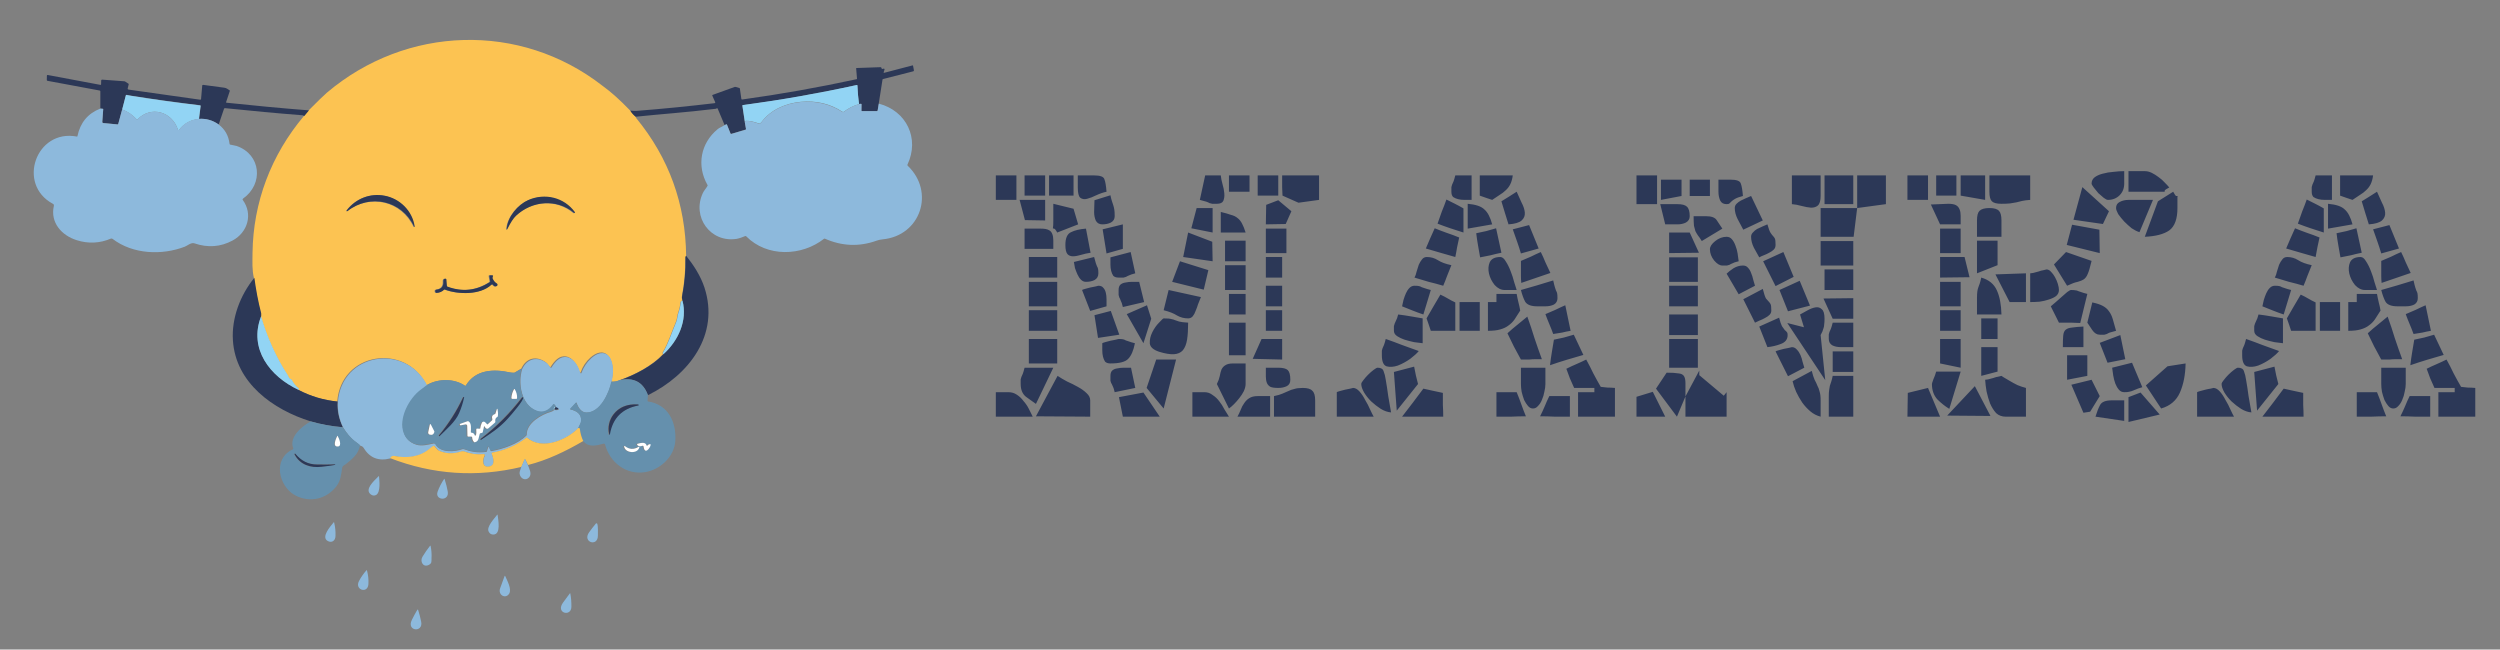 <?xml version="1.0" encoding="UTF-8"?> <svg xmlns="http://www.w3.org/2000/svg" width="204" height="53" viewBox="0 0 204 53" fill="none"><rect x="0" y="0" width="204" height="53" fill="#808080" stroke="none"/><g clip-path="url(#clip0_114_20)"><mask id="mask0_114_20" style="mask-type:luminance" maskUnits="userSpaceOnUse" x="-16" y="-19" width="108" height="108"><path d="M37.794 88.537C67.365 88.537 91.338 64.565 91.338 34.994C91.338 5.422 67.365 -18.55 37.794 -18.55C8.222 -18.55 -15.75 5.422 -15.75 34.994C-15.75 64.565 8.222 88.537 37.794 88.537Z" fill="white"></path></mask><g mask="url(#mask0_114_20)"><path d="M51.431 9.031C51.55 9.219 51.706 9.394 51.875 9.531C51.894 9.581 51.881 9.606 51.925 9.65C54.588 12.9 55.944 16.644 55.988 20.875C55.963 20.919 55.919 20.969 55.919 21.019C55.938 22.075 55.844 23.125 55.644 24.163C55.619 24.306 55.65 24.394 55.675 24.531C55.588 24.556 55.531 24.6 55.519 24.694C55.494 24.975 55.431 25.244 55.338 25.506C55.25 25.744 55.263 26.019 55.156 26.262C54.788 27.119 54.562 27.931 54.075 28.756C54.056 28.781 54.056 28.806 54.075 28.831L54.106 28.9C53.188 29.875 51.775 30.594 50.55 31.025C50.338 31.125 50.113 31.163 49.881 31.144C50.05 30.538 50.081 29.531 49.625 29.025C49.188 28.538 48.606 28.8 48.175 29.181C47.813 29.506 47.55 29.9 47.381 30.375C47.375 30.4 47.338 30.419 47.313 30.406C47.294 30.4 47.288 30.387 47.281 30.375C47.15 29.844 46.769 29.194 46.2 29.087C45.619 28.988 45.238 29.462 44.931 29.938C44.913 29.969 44.888 29.969 44.863 29.944C44.75 29.85 44.7 29.706 44.6 29.619C43.838 28.994 42.956 29.163 42.538 30.075L42.013 30.394C41.988 30.413 41.963 30.419 41.938 30.419C41.825 30.419 41.731 30.419 41.613 30.394C40.269 30.1 38.794 30.156 38.006 31.462C37.988 31.488 37.975 31.494 37.938 31.481C37.075 30.875 35.725 30.875 34.813 31.431C33.056 27.925 27.813 28.75 27.519 32.769C26.388 32.656 25.325 32.337 24.331 31.819L24.356 31.756C24.363 31.731 24.363 31.706 24.338 31.688C24.106 31.5 23.919 31.269 23.781 31C23.763 30.975 23.75 30.956 23.719 30.95C23.55 30.887 23.531 30.738 23.463 30.631C22.494 29.156 21.731 27.413 21.275 25.819C21.269 25.725 21.294 25.637 21.269 25.544C21.031 24.6 20.85 23.65 20.719 22.681C20.563 22.019 20.6 21.394 20.606 20.644C20.656 16.5 22.131 12.644 24.788 9.481L25.175 9.019C25.919 8.262 26.419 7.787 26.675 7.562C33.15 2.081 42.45 1.769 49.163 7C49.894 7.525 50.631 8.2 51.431 9.031ZM28.313 17.238C30.163 15.8 32.75 16.381 33.744 18.512C33.75 18.531 33.769 18.531 33.788 18.531C33.794 18.525 33.806 18.512 33.806 18.5C33.625 17.225 32.588 16.206 31.356 15.981C30.163 15.756 29 16.219 28.263 17.181C28.244 17.2 28.256 17.225 28.269 17.244C28.281 17.25 28.294 17.25 28.313 17.238ZM42.05 17.631C43.369 16.381 45.363 16.2 46.794 17.394C46.813 17.413 46.838 17.413 46.856 17.394C46.875 17.375 46.875 17.35 46.856 17.331C45.975 16.131 44.413 15.756 43.063 16.356C42.231 16.725 41.394 17.694 41.306 18.675C41.3 18.788 41.313 18.788 41.369 18.694C41.6 18.181 41.831 17.831 42.05 17.631ZM36.263 23.631C37.325 24.031 39.131 24.087 40.044 23.238C40.094 23.188 40.144 23.194 40.188 23.256C40.263 23.375 40.356 23.4 40.481 23.344C40.544 23.312 40.556 23.244 40.531 23.188C40.525 23.169 40.506 23.156 40.488 23.144C40.325 23.044 40.206 22.894 40.138 22.725C40.131 22.7 40.119 22.675 40.138 22.637L40.169 22.525C40.175 22.494 40.169 22.475 40.138 22.475H39.913C39.881 22.475 39.869 22.494 39.869 22.519L39.938 22.962C39.944 22.988 39.931 23.012 39.913 23.025C38.831 23.719 37.675 23.85 36.45 23.394C36.425 23.387 36.406 23.369 36.406 23.331L36.363 22.8C36.363 22.769 36.331 22.731 36.288 22.738H36.281C36.144 22.769 36.119 22.831 36.125 22.969C36.15 23.363 35.963 23.587 35.55 23.637C35.525 23.637 35.5 23.656 35.481 23.681C35.45 23.75 35.456 23.812 35.5 23.869C35.519 23.894 35.544 23.9 35.575 23.9C35.813 23.894 36.019 23.806 36.194 23.637C36.219 23.631 36.238 23.619 36.263 23.631Z" fill="#FCC352"></path><path d="M71.706 8.45L71.612 9.012C71.606 9.044 71.588 9.062 71.55 9.062H70.331C70.3 9.062 70.287 9.044 70.287 9.019L70.294 8.512C70.294 8.487 70.287 8.481 70.263 8.469C70.219 8.462 70.169 8.469 70.094 8.487C70.025 7.987 69.981 7.494 69.963 6.987C69.963 6.944 69.944 6.937 69.9 6.944C66.825 7.619 63.725 8.169 60.606 8.581C60.581 8.581 60.562 8.6 60.575 8.631L60.763 9.881L60.875 10.525C60.875 10.55 60.869 10.569 60.85 10.569L59.675 10.919C59.65 10.925 59.625 10.919 59.612 10.894L59.319 10.162C59.312 10.137 59.294 10.131 59.269 10.137L59.125 10.2L58.562 8.862C58.544 8.831 58.519 8.819 58.487 8.837C58.481 8.837 58.469 8.844 58.462 8.856C58.438 8.875 58.413 8.881 58.375 8.881C55.956 9.175 53.894 9.312 51.875 9.525C51.694 9.387 51.55 9.225 51.431 9.025C51.644 9.05 51.825 9.05 51.987 9.044C54.094 8.881 56.2 8.669 58.312 8.419C58.344 8.419 58.375 8.387 58.362 8.35C58.362 8.344 58.362 8.344 58.356 8.331L58.125 7.806C58.106 7.781 58.119 7.756 58.15 7.744L59.95 7.094C59.975 7.087 60 7.087 60.038 7.094L60.331 7.181C60.356 7.187 60.375 7.206 60.375 7.231L60.494 8.069C60.5 8.112 60.519 8.119 60.562 8.119C63.7 7.687 66.806 7.131 69.9 6.462C69.925 6.456 69.944 6.437 69.931 6.412L69.862 5.581C69.862 5.556 69.869 5.55 69.894 5.55L71.862 5.481C71.888 5.481 71.906 5.487 71.912 5.512L71.938 5.581C71.956 5.625 71.981 5.631 72.013 5.625L72.1 5.6C72.131 5.594 72.169 5.606 72.175 5.644C72.175 5.65 72.175 5.669 72.175 5.687L72.106 5.9C72.1 5.931 72.106 5.95 72.138 5.944L74.456 5.337C74.481 5.331 74.5 5.337 74.506 5.369L74.575 5.731C74.581 5.775 74.569 5.8 74.525 5.819L72.056 6.45C72.031 6.456 72.025 6.469 72.013 6.494L71.706 8.45Z" fill="#2C3857"></path><path d="M25.212 9.006L24.825 9.469C24.75 9.425 24.706 9.406 24.681 9.406C22.594 9.244 20.481 9.044 18.356 8.825C18.325 8.825 18.288 8.844 18.281 8.875L17.844 10.162C17.363 9.819 16.831 9.662 16.244 9.706L16.375 8.637C16.375 8.613 16.369 8.594 16.331 8.587C14.444 8.362 12.569 8.1 10.7 7.806C10.581 7.787 10.463 7.762 10.338 7.737C10.306 7.731 10.287 7.744 10.275 7.769L9.975 8.919L9.65 10.119C9.644 10.144 9.625 10.15 9.6 10.15L8.438 10.037C8.388 10.031 8.344 9.987 8.35 9.937L8.425 8.919C8.425 8.894 8.419 8.875 8.394 8.875L8.188 8.856V7.45C8.188 7.419 8.169 7.4 8.138 7.388L3.869 6.594C3.838 6.587 3.819 6.569 3.819 6.525L3.825 6.181C3.825 6.131 3.85 6.112 3.894 6.119L8.188 6.925C8.219 6.931 8.25 6.919 8.25 6.875L8.256 6.594C8.256 6.525 8.288 6.494 8.356 6.5L10.131 6.631C10.162 6.631 10.194 6.638 10.225 6.662L10.475 6.825C10.5 6.844 10.506 6.856 10.5 6.888L10.425 7.194C10.406 7.263 10.431 7.294 10.5 7.312L16.337 8.137C16.369 8.144 16.406 8.119 16.406 8.087L16.5 6.994C16.5 6.95 16.531 6.925 16.575 6.925C17.137 7 17.712 7.081 18.3 7.156C18.488 7.181 18.575 7.275 18.731 7.369C18.756 7.387 18.762 7.4 18.75 7.431L18.45 8.331C18.444 8.362 18.45 8.381 18.481 8.381C20.725 8.619 22.969 8.831 25.212 9.006Z" fill="#2C3857"></path><path d="M70.1 8.494C69.669 8.612 69.25 8.819 68.856 9.119C68.825 9.144 68.787 9.144 68.744 9.119C67.725 8.45 66.594 8.194 65.35 8.306C64.144 8.419 62.906 8.937 62.163 9.931C62.119 9.981 62.075 10.031 62.019 10.069C61.994 10.088 61.969 10.088 61.931 10.075C61.538 9.944 61.138 9.812 60.769 9.875L60.581 8.625C60.581 8.6 60.587 8.581 60.612 8.575C63.731 8.156 66.831 7.612 69.906 6.937C69.938 6.931 69.969 6.944 69.969 6.981C69.987 7.5 70.031 7.994 70.1 8.494Z" fill="#92D4F4"></path><path d="M16.231 9.706C15.556 9.781 15.013 10.075 14.613 10.6C14.594 10.625 14.563 10.631 14.538 10.606C14.531 10.6 14.519 10.588 14.519 10.581C14.038 9.106 12.325 8.6 11.219 9.744C11.2 9.762 11.169 9.762 11.15 9.744C10.825 9.375 10.431 9.112 9.969 8.931L10.269 7.781C10.275 7.75 10.294 7.737 10.331 7.75C10.45 7.775 10.569 7.794 10.694 7.819C12.569 8.119 14.444 8.375 16.325 8.6C16.35 8.6 16.369 8.619 16.369 8.65L16.231 9.706Z" fill="#92D4F4"></path><path d="M70.1 8.494C70.169 8.475 70.231 8.469 70.269 8.475C70.294 8.481 70.3 8.494 70.3 8.519L70.294 9.025C70.294 9.056 70.312 9.069 70.338 9.069H71.556C71.588 9.069 71.606 9.05 71.619 9.019L71.713 8.456C73.975 9.05 75.056 11.3 74.05 13.431C74.031 13.463 74.044 13.5 74.069 13.525C76.312 15.656 75.131 19.238 72.019 19.531C71.838 19.55 71.675 19.581 71.513 19.644C70.1 20.15 68.694 20.087 67.312 19.475C67.287 19.469 67.263 19.469 67.244 19.481C65.425 20.913 62.594 21.012 60.888 19.281C60.862 19.256 60.837 19.256 60.812 19.262C60.581 19.356 60.356 19.444 60.125 19.488C57.975 19.837 56.431 17.7 57.356 15.744C57.444 15.556 57.619 15.375 57.731 15.169C57.75 15.144 57.75 15.119 57.731 15.094C56.825 13.5 57.181 11.675 58.556 10.544C58.625 10.481 58.719 10.425 58.831 10.375C58.944 10.312 59.038 10.262 59.125 10.213L59.269 10.15C59.294 10.144 59.312 10.15 59.319 10.175L59.612 10.906C59.619 10.931 59.644 10.938 59.675 10.931L60.85 10.581C60.875 10.575 60.881 10.556 60.875 10.537L60.763 9.894C61.138 9.819 61.531 9.956 61.925 10.094C61.95 10.1 61.987 10.1 62.013 10.088C62.075 10.056 62.112 10 62.156 9.95C62.9 8.956 64.138 8.431 65.344 8.325C66.588 8.212 67.719 8.481 68.737 9.137C68.769 9.162 68.806 9.162 68.85 9.137C69.25 8.819 69.669 8.612 70.1 8.494Z" fill="#8DB9DC"></path><path d="M8.181 8.862L8.388 8.881C8.413 8.881 8.419 8.9 8.419 8.925L8.344 9.944C8.338 9.994 8.375 10.044 8.431 10.044L9.594 10.156C9.619 10.156 9.638 10.15 9.644 10.125L9.969 8.925C10.431 9.094 10.825 9.369 11.15 9.737C11.169 9.756 11.2 9.762 11.219 9.737C12.325 8.6 14.038 9.106 14.519 10.575C14.525 10.606 14.563 10.625 14.588 10.606C14.594 10.606 14.606 10.6 14.613 10.588C15.006 10.062 15.544 9.762 16.231 9.694C16.825 9.662 17.356 9.812 17.831 10.15C18.356 10.544 18.656 11.075 18.731 11.738C18.731 11.769 18.75 11.787 18.781 11.8C18.963 11.85 19.156 11.863 19.313 11.912C21.3 12.606 21.531 15.006 19.825 16.212C19.794 16.238 19.781 16.281 19.806 16.312C20.663 17.475 20.206 18.969 18.981 19.625C17.994 20.156 16.956 20.231 15.863 19.856C15.6 19.762 15.281 20.056 15.075 20.131C13.219 20.844 10.844 20.762 9.181 19.488C9.15 19.462 9.094 19.456 9.05 19.469C8.144 19.856 7.206 19.9 6.263 19.6C5.019 19.212 4.088 18.15 4.394 16.806C4.413 16.719 4.388 16.663 4.306 16.625C1.356 15.037 2.938 10.506 6.275 11.144C6.3 11.144 6.319 11.137 6.319 11.113C6.544 10.025 7.15 9.269 8.181 8.862Z" fill="#8DB9DC"></path><path d="M55.987 20.869C56.612 21.65 57.169 22.512 57.481 23.456C58.744 27.312 56.231 30.594 52.875 32.244C52.481 31.181 51.712 30.769 50.581 31.025C51.806 30.594 53.219 29.875 54.138 28.9C55.337 27.831 56.125 26.15 55.694 24.531C55.669 24.387 55.625 24.306 55.663 24.163C55.862 23.125 55.956 22.081 55.938 21.019C55.919 20.962 55.962 20.913 55.987 20.869Z" fill="#2C3857"></path><path d="M20.756 22.669C20.887 23.637 21.062 24.587 21.306 25.531C21.331 25.625 21.306 25.712 21.312 25.806C20.275 28.462 22.044 30.725 24.356 31.812C25.356 32.337 26.419 32.65 27.544 32.763C27.5 33.481 27.644 34.188 27.981 34.862C27.081 34.788 26.206 34.631 25.344 34.381C22.3 33.438 19.225 31.256 19.006 27.775C18.887 25.969 19.6 24.081 20.756 22.669Z" fill="#2C3857"></path><path d="M55.688 24.538C56.119 26.156 55.325 27.837 54.131 28.906L54.1 28.837C54.081 28.812 54.081 28.788 54.1 28.762C54.588 27.938 54.813 27.125 55.181 26.269C55.281 26.031 55.275 25.756 55.363 25.512C55.456 25.25 55.519 24.981 55.544 24.7C55.544 24.6 55.6 24.556 55.688 24.538Z" fill="#92D4F4"></path><path d="M21.306 25.812C21.763 27.4 22.525 29.156 23.494 30.625C23.563 30.738 23.581 30.881 23.75 30.944C23.775 30.95 23.794 30.969 23.813 30.994C23.95 31.256 24.131 31.494 24.369 31.681C24.394 31.7 24.394 31.725 24.388 31.75L24.363 31.812C22.031 30.731 20.269 28.469 21.306 25.812Z" fill="#92D4F4"></path><path d="M49.906 31.15C49.706 32.081 48.988 33.688 47.85 33.669C47.431 33.663 47.163 33.225 47.056 32.875C47.05 32.844 47.031 32.844 47.006 32.869L46.538 33.375C46.531 33.381 46.531 33.4 46.538 33.406L46.544 33.413C47.031 33.513 47.488 33.788 47.425 34.375C47.419 34.469 47.338 34.656 47.188 34.95C46.244 35.925 44.231 36.781 43.031 35.737C43.006 35.719 42.988 35.719 42.963 35.737C42.125 36.362 41.188 36.775 40.15 36.956C40.125 36.962 40.106 36.975 40.125 37.006C40.219 37.288 40.475 37.925 40.006 38.062C39.363 38.25 39.344 37.575 39.563 37.2C39.588 37.156 39.569 37.112 39.538 37.087C39.519 37.081 39.506 37.081 39.488 37.081C38.963 37.131 38.444 37.056 37.931 36.869C37.831 36.837 37.719 36.837 37.631 36.869C37 37.081 36.388 37.056 35.788 36.775C35.763 36.756 35.738 36.744 35.719 36.712L35.481 36.431C35.456 36.4 35.419 36.4 35.388 36.413C35.313 36.456 35.219 36.531 35.094 36.625C34.288 37.319 33.2 37.438 32.181 37.225C32.05 37.2 31.944 37.256 31.85 37.406C30.888 37.656 30.156 37.362 29.656 36.525C29.613 36.456 29.538 36.406 29.406 36.369C29.306 36.269 29.181 36.169 29.056 36.087C28.619 35.781 28.288 35.35 28.013 34.906C27.681 34.231 27.531 33.525 27.575 32.806C27.869 28.781 33.113 27.969 34.869 31.469C34.713 31.587 34.563 31.706 34.406 31.819C33.431 32.519 32.519 34.2 32.994 35.4C33.163 35.844 33.5 36.144 33.994 36.294C34.406 36.425 34.944 36.288 35.375 36.194C35.45 36.175 35.531 36.212 35.563 36.281C35.931 36.975 37.138 36.881 37.75 36.65C37.775 36.644 37.813 36.644 37.838 36.65C38.413 36.862 38.944 36.969 39.669 36.881C39.694 36.881 39.719 36.862 39.731 36.837L39.831 36.513C39.838 36.487 39.875 36.469 39.9 36.481C39.919 36.487 39.925 36.5 39.931 36.513L40.031 36.769C40.05 36.8 40.075 36.819 40.106 36.812C41.05 36.644 42.25 36.237 42.95 35.55C42.969 35.531 42.981 35.506 42.981 35.481C42.962 34.519 44.2 33.819 44.975 33.606C45.063 33.581 45.163 33.513 45.231 33.462H45.3C45.4 33.481 45.5 33.469 45.581 33.431C45.613 33.413 45.613 33.4 45.588 33.369C45.538 33.319 45.475 33.281 45.4 33.275C45.375 33.181 45.331 33.094 45.256 33.025C45.231 33 45.206 33.006 45.188 33.031C44.788 33.562 44.338 33.731 43.831 33.556C42.544 33.087 42.256 31.294 42.606 30.131C43.019 29.225 43.906 29.044 44.669 29.675C44.769 29.762 44.831 29.906 44.931 30C44.956 30.025 44.981 30.025 45 29.994C45.3 29.525 45.688 29.044 46.269 29.144C46.831 29.244 47.219 29.9 47.35 30.431C47.356 30.456 47.381 30.475 47.419 30.462C47.438 30.462 47.45 30.444 47.45 30.431C47.619 29.962 47.894 29.556 48.244 29.238C48.663 28.85 49.256 28.594 49.694 29.081C50.1 29.544 50.075 30.544 49.906 31.15Z" fill="#8DB9DC"></path><path d="M42.563 30.081C42.219 31.244 42.513 33.038 43.788 33.506C44.294 33.694 44.75 33.513 45.144 32.981C45.163 32.956 45.188 32.95 45.213 32.975C45.288 33.044 45.344 33.131 45.356 33.225C45.35 33.225 45.338 33.231 45.338 33.231C45.331 33.231 45.319 33.225 45.313 33.212C45.294 33.194 45.281 33.194 45.263 33.212C45.194 33.263 45.175 33.331 45.194 33.419C45.119 33.462 45.025 33.538 44.938 33.562C44.156 33.775 42.931 34.481 42.944 35.438C42.944 35.462 42.938 35.487 42.913 35.506C42.213 36.194 41.013 36.594 40.069 36.769C40.038 36.775 40.006 36.763 39.994 36.725L39.894 36.469C39.888 36.444 39.85 36.425 39.819 36.438C39.8 36.444 39.794 36.456 39.788 36.469L39.688 36.794C39.681 36.819 39.663 36.837 39.625 36.837C38.894 36.925 38.363 36.819 37.794 36.606C37.769 36.6 37.731 36.6 37.706 36.606C37.1 36.844 35.9 36.938 35.519 36.237C35.488 36.169 35.406 36.138 35.331 36.15C34.9 36.244 34.369 36.381 33.95 36.25C33.45 36.106 33.119 35.806 32.95 35.356C32.481 34.156 33.388 32.469 34.363 31.775C34.519 31.663 34.681 31.544 34.825 31.425C35.75 30.869 37.088 30.869 37.95 31.475C37.975 31.494 38 31.494 38.019 31.456C38.806 30.144 40.288 30.094 41.625 30.387C41.738 30.413 41.831 30.413 41.95 30.413C41.975 30.413 42 30.406 42.025 30.387L42.563 30.081ZM41.75 32.556H42.069C42.119 32.556 42.138 32.531 42.138 32.487C42.138 32.231 42.075 31.988 41.95 31.769C41.931 31.738 41.906 31.738 41.888 31.769C41.756 31.994 41.688 32.225 41.675 32.469C41.669 32.525 41.706 32.556 41.75 32.556ZM37.731 32.456C37.206 33.562 36.556 34.581 35.775 35.513C35.769 35.519 35.769 35.531 35.769 35.538C35.769 35.544 35.769 35.556 35.769 35.562C35.775 35.594 35.788 35.606 35.813 35.581C36.369 35.025 37.088 34.425 37.4 33.725C37.581 33.312 37.725 32.869 37.819 32.413C37.819 32.406 37.813 32.388 37.8 32.388C37.788 32.388 37.794 32.388 37.781 32.388C37.763 32.4 37.744 32.419 37.731 32.456ZM41.344 34.2C41.594 33.925 42.756 32.6 42.619 32.425C42.594 32.4 42.575 32.4 42.55 32.425C41.575 33.7 40.45 34.825 39.175 35.8C39.15 35.819 39.144 35.844 39.156 35.869C39.163 35.888 39.188 35.894 39.206 35.888C39.981 35.369 40.669 34.931 41.344 34.2ZM39.081 35L38.85 34.994C38.806 34.994 38.788 35.013 38.788 35.056C38.788 35.169 38.831 35.5 38.725 35.562C38.694 35.581 38.675 35.569 38.663 35.538C38.631 35.4 38.531 35.325 38.388 35.325C38.356 35.325 38.344 35.306 38.344 35.275C38.344 35.019 38.413 34.544 38.156 34.4C38.131 34.381 38.106 34.381 38.069 34.394L37.488 34.6C37.456 34.606 37.438 34.65 37.444 34.688C37.45 34.719 37.488 34.737 37.519 34.731L37.913 34.656C37.975 34.65 38.044 34.688 38.05 34.75C38.05 34.756 38.05 34.756 38.05 34.769L38.069 35.581C38.069 35.625 38.088 35.644 38.131 35.644H38.381C38.425 35.644 38.456 35.675 38.456 35.719C38.456 35.856 38.506 35.975 38.6 36.081C38.625 36.106 38.65 36.112 38.675 36.106C39.006 36.038 38.981 35.706 39.069 35.431C39.075 35.4 39.094 35.381 39.131 35.369L39.269 35.337C39.294 35.331 39.319 35.312 39.319 35.275L39.406 34.881C39.431 34.769 39.469 34.769 39.506 34.875C39.538 34.962 39.606 35.006 39.694 35.006C39.719 35.006 39.744 35 39.763 34.981L40.319 34.5C40.344 34.475 40.35 34.45 40.344 34.413C40.313 34.25 40.363 34.119 40.5 34.044C40.525 34.025 40.544 34 40.55 33.975C40.575 33.794 40.569 33.612 40.531 33.444C40.513 33.35 40.488 33.35 40.456 33.438L40.356 33.756C40.35 33.781 40.331 33.8 40.306 33.806C40.1 33.875 40.031 34.019 40.1 34.225C40.106 34.256 40.1 34.294 40.075 34.319L39.725 34.638C39.706 34.656 39.694 34.656 39.675 34.638L39.513 34.475C39.444 34.406 39.344 34.413 39.275 34.475C39.256 34.494 39.25 34.5 39.244 34.519C39.175 34.663 39.131 34.812 39.113 34.975C39.125 34.981 39.106 35 39.081 35ZM35.006 35.462C35.206 35.525 35.331 35.462 35.381 35.281C35.388 35.25 35.388 35.212 35.375 35.188L35.1 34.65C35.094 34.625 35.069 34.619 35.038 34.631C35.031 34.638 35.019 34.65 35.013 34.663L34.881 35.281C34.869 35.35 34.919 35.438 35.006 35.462Z" fill="#6590AD"></path><path d="M52.869 32.25L52.838 32.712C52.838 32.737 52.844 32.756 52.869 32.756C54.531 33.006 55.2 34.438 55.106 35.975C55.031 37.263 53.863 38.331 52.65 38.525C51.081 38.775 49.763 37.737 49.369 36.263C49.363 36.219 49.319 36.194 49.269 36.2C48.663 36.356 48.044 36.544 47.581 35.987C47.444 35.706 47.356 35.388 47.306 35.025C47.3 34.931 47.244 34.894 47.169 34.931C47.325 34.638 47.4 34.45 47.406 34.356C47.469 33.775 47.013 33.5 46.525 33.394C46.519 33.394 46.506 33.375 46.506 33.369C46.506 33.369 46.506 33.362 46.513 33.362L46.981 32.856C47.006 32.831 47.013 32.837 47.031 32.862C47.144 33.225 47.406 33.656 47.825 33.656C48.963 33.675 49.694 32.069 49.881 31.137C50.113 31.156 50.338 31.119 50.55 31.019C51.713 30.775 52.475 31.175 52.869 32.25ZM51.994 33C51.113 32.95 50.45 33.231 50 33.837C49.669 34.281 49.531 34.894 49.656 35.431C49.681 35.519 49.7 35.519 49.719 35.431C49.95 34.119 50.719 33.344 52.038 33.1C52.056 33.1 52.063 33.081 52.056 33.069C52.056 33.062 52.05 33.05 52.05 33.044C52.038 33.019 52.013 33 51.994 33ZM52.694 36.35C52.594 36.019 52.194 36.15 51.956 36.219C51.925 36.225 51.906 36.263 51.913 36.288C51.913 36.294 51.919 36.306 51.931 36.312C52.044 36.413 52.181 36.431 52.325 36.375C52.369 36.356 52.425 36.375 52.444 36.425C52.444 36.431 52.45 36.444 52.45 36.444C52.544 37.119 52.981 36.562 53.025 36.3C53.031 36.256 53.019 36.237 52.975 36.237C52.888 36.237 52.813 36.281 52.763 36.35C52.744 36.369 52.731 36.369 52.713 36.356C52.706 36.369 52.694 36.362 52.694 36.35ZM50.863 36.419C50.906 36.975 51.975 37.094 52.106 36.487C52.106 36.469 52.1 36.456 52.081 36.444C52.075 36.444 52.063 36.444 52.056 36.444C51.663 36.694 51.275 36.669 50.919 36.381C50.913 36.375 50.888 36.375 50.875 36.381C50.863 36.406 50.863 36.413 50.863 36.419Z" fill="#6590AD"></path><path d="M45.344 33.231C45.269 33.275 45.244 33.331 45.256 33.419H45.188C45.169 33.331 45.194 33.263 45.256 33.212C45.275 33.194 45.288 33.194 45.306 33.212C45.331 33.225 45.337 33.225 45.344 33.231Z" fill="#92D4F4"></path><path d="M45.344 33.231C45.35 33.231 45.362 33.225 45.362 33.225C45.438 33.244 45.5 33.269 45.55 33.319C45.575 33.344 45.569 33.362 45.544 33.381C45.456 33.425 45.362 33.431 45.263 33.413C45.244 33.337 45.269 33.275 45.344 33.231Z" fill="#2C3857"></path><path d="M25.35 34.388C26.206 34.638 27.088 34.788 27.988 34.869C28.263 35.312 28.594 35.731 29.031 36.05C29.163 36.144 29.269 36.237 29.381 36.331C29.244 37.062 28.763 37.438 28.2 37.888C28.106 37.962 27.95 38 27.925 38.163C27.831 38.756 27.794 39.225 27.469 39.656C26.638 40.75 25.269 41.05 24.075 40.413C22.756 39.7 22.2 37.438 23.906 36.663C23.931 36.644 23.95 36.631 23.931 36.594C23.556 35.644 24.644 34.788 25.35 34.388ZM27.55 36.431C27.875 36.388 27.638 35.769 27.519 35.575C27.5 35.55 27.494 35.556 27.488 35.575C27.388 35.763 27.038 36.487 27.55 36.431ZM27.288 37.875C26.819 37.906 26.325 37.894 25.85 37.894C25.106 37.894 24.531 37.594 24.063 37.031C24.056 37.013 24.031 37.013 24.013 37.025C23.994 37.031 23.994 37.05 24.006 37.069C24.444 37.925 25.319 38.2 26.219 38.087C26.338 38.069 27.306 37.95 27.325 37.919C27.319 37.888 27.313 37.875 27.288 37.875Z" fill="#6590AD"></path><path d="M47.181 34.931C47.256 34.9 47.312 34.931 47.319 35.025C47.362 35.388 47.456 35.7 47.594 35.987C46.212 36.8 44.644 37.556 43.081 37.944L42.869 37.506C42.844 37.462 42.825 37.462 42.806 37.506L42.55 38.1C38.894 38.975 35.319 38.731 31.825 37.381C31.925 37.237 32.038 37.175 32.156 37.2C33.175 37.413 34.263 37.294 35.069 36.6C35.181 36.5 35.281 36.431 35.362 36.388C35.394 36.369 35.431 36.369 35.456 36.406L35.694 36.688C35.712 36.712 35.737 36.731 35.763 36.75C36.356 37.031 36.969 37.056 37.606 36.844C37.694 36.812 37.812 36.812 37.906 36.844C38.419 37.044 38.944 37.106 39.462 37.056C39.506 37.05 39.55 37.081 39.556 37.131C39.556 37.15 39.556 37.163 39.55 37.181C39.337 37.556 39.35 38.237 39.994 38.044C40.462 37.906 40.206 37.275 40.112 36.987C40.106 36.962 40.112 36.944 40.138 36.938C41.175 36.756 42.106 36.356 42.95 35.719C42.975 35.7 43 35.7 43.019 35.719C44.225 36.763 46.237 35.906 47.181 34.931Z" fill="#FCC352"></path><path d="M43.075 37.944C43.175 38.25 43.425 38.638 43.188 38.938C42.913 39.269 42.469 39.081 42.4 38.663C42.381 38.562 42.431 38.369 42.544 38.087L42.8 37.494C42.819 37.45 42.844 37.45 42.862 37.494L43.075 37.944Z" fill="#8DB9DC"></path><path d="M30.256 40.344C29.731 39.944 30.481 39.275 30.881 38.869C30.913 38.837 30.931 38.844 30.931 38.888C30.95 39.188 31.075 40.163 30.694 40.388C30.55 40.462 30.406 40.456 30.256 40.344Z" fill="#8DB9DC"></path><path d="M36.531 40.081C36.7 40.938 35.463 40.837 35.706 40.131C35.838 39.763 36.013 39.419 36.238 39.087C36.256 39.056 36.269 39.062 36.281 39.094C36.4 39.469 36.481 39.806 36.531 40.081Z" fill="#8DB9DC"></path><path d="M39.869 43.369C39.688 42.981 40.331 42.325 40.569 42.006C40.575 42 40.594 41.987 40.6 42C40.606 42.006 40.606 42.006 40.606 42.019C40.65 42.406 40.9 43.606 40.263 43.619C40.094 43.625 39.956 43.55 39.869 43.369Z" fill="#8DB9DC"></path><path d="M26.731 44.138C26.2 43.819 26.919 43 27.231 42.619C27.25 42.6 27.256 42.6 27.263 42.625C27.356 43 27.394 43.381 27.375 43.756C27.363 44.131 27.056 44.331 26.731 44.138Z" fill="#8DB9DC"></path><path d="M48.788 43.675C48.812 44.669 47.494 44.25 48.069 43.438C48.231 43.206 48.419 42.969 48.625 42.719C48.644 42.694 48.688 42.694 48.712 42.712C48.719 42.719 48.719 42.719 48.731 42.731C48.812 42.913 48.788 43.456 48.788 43.675Z" fill="#8DB9DC"></path><path d="M34.956 46.112C34.513 46.312 34.256 45.794 34.469 45.438C34.65 45.138 34.856 44.837 35.087 44.544C35.112 44.513 35.131 44.519 35.138 44.55C35.206 44.875 35.231 45.212 35.212 45.538C35.2 45.819 35.263 45.975 34.956 46.112Z" fill="#8DB9DC"></path><path d="M30.062 47.663C30.012 48.487 28.913 48.131 29.294 47.413C29.462 47.094 29.663 46.806 29.9 46.538C29.919 46.513 29.931 46.519 29.944 46.544C30.044 46.919 30.087 47.294 30.062 47.663Z" fill="#8DB9DC"></path><path d="M41.544 48.45C41.244 48.913 40.625 48.538 40.806 48.019C40.925 47.675 41.044 47.344 41.175 47.006C41.181 46.987 41.2 46.981 41.206 46.987C41.212 46.987 41.212 46.994 41.225 47.006C41.388 47.388 41.781 48.075 41.544 48.45Z" fill="#8DB9DC"></path><path d="M46.625 49.531C46.606 50.356 45.306 50.038 45.95 49.163C46.131 48.913 46.313 48.663 46.5 48.419C46.506 48.413 46.525 48.4 46.531 48.413C46.538 48.413 46.538 48.419 46.538 48.431C46.606 48.794 46.631 49.163 46.625 49.531Z" fill="#8DB9DC"></path><path d="M34.369 50.737C34.55 51.644 33.138 51.519 33.612 50.575C33.75 50.3 33.894 50.025 34.05 49.763C34.056 49.744 34.081 49.737 34.1 49.744C34.106 49.75 34.119 49.75 34.119 49.763C34.219 50.075 34.3 50.4 34.369 50.737Z" fill="#8DB9DC"></path></g><path d="M33.794 18.5C32.8 16.363 30.206 15.775 28.356 17.225C28.338 17.244 28.313 17.231 28.294 17.219C28.288 17.2 28.288 17.188 28.294 17.169C29.031 16.206 30.2 15.744 31.388 15.969C32.631 16.2 33.663 17.212 33.838 18.488C33.838 18.506 33.831 18.519 33.813 18.519C33.813 18.512 33.806 18.512 33.794 18.5Z" fill="#2C3857"></path><path d="M46.85 17.375C45.419 16.194 43.431 16.369 42.1 17.613C41.894 17.812 41.663 18.163 41.413 18.669C41.362 18.762 41.344 18.762 41.35 18.65C41.438 17.663 42.275 16.694 43.106 16.325C44.462 15.725 46.025 16.1 46.906 17.3C46.925 17.319 46.925 17.344 46.9 17.363C46.888 17.394 46.862 17.394 46.85 17.375Z" fill="#2C3857"></path><path d="M36.25 23.631C36.081 23.8 35.881 23.887 35.631 23.9C35.6 23.9 35.581 23.894 35.556 23.869C35.513 23.806 35.506 23.738 35.538 23.681C35.556 23.656 35.569 23.637 35.606 23.637C36.019 23.594 36.206 23.369 36.181 22.969C36.175 22.831 36.2 22.769 36.337 22.738C36.369 22.731 36.413 22.756 36.425 22.788V22.794L36.469 23.325C36.469 23.35 36.487 23.369 36.513 23.387C37.737 23.844 38.888 23.712 39.975 23.019C40 23 40.006 22.988 40 22.956L39.931 22.512C39.925 22.481 39.938 22.469 39.975 22.469H40.2C40.231 22.469 40.244 22.488 40.231 22.519L40.2 22.631C40.194 22.656 40.194 22.694 40.2 22.719C40.269 22.887 40.388 23.038 40.55 23.137C40.6 23.169 40.619 23.238 40.581 23.3C40.575 23.319 40.556 23.331 40.538 23.344C40.419 23.406 40.325 23.375 40.244 23.256C40.2 23.194 40.156 23.188 40.1 23.238C39.194 24.087 37.388 24.038 36.319 23.631C36.288 23.606 36.275 23.619 36.25 23.631Z" fill="#2C3857"></path><path d="M41.806 32.55C41.763 32.55 41.731 32.519 41.731 32.475C41.731 32.475 41.731 32.475 41.731 32.469C41.75 32.219 41.819 31.981 41.944 31.762C41.963 31.731 41.988 31.731 42.006 31.762C42.138 31.988 42.206 32.225 42.194 32.481C42.194 32.531 42.169 32.55 42.125 32.55H41.806Z" fill="white"></path><path d="M37.781 32.45C37.8 32.425 37.812 32.4 37.844 32.388C37.85 32.381 37.869 32.388 37.875 32.394C37.875 32.4 37.875 32.4 37.875 32.413C37.781 32.875 37.638 33.312 37.456 33.725C37.15 34.431 36.425 35.031 35.869 35.587C35.844 35.612 35.825 35.606 35.825 35.569C35.825 35.562 35.825 35.55 35.825 35.544C35.825 35.538 35.831 35.525 35.831 35.519C36.619 34.569 37.263 33.55 37.781 32.45Z" fill="#2C3857"></path><path d="M41.4 34.2C40.725 34.938 40.038 35.369 39.263 35.888C39.244 35.894 39.219 35.894 39.212 35.881C39.194 35.856 39.206 35.831 39.231 35.812C40.506 34.837 41.631 33.712 42.612 32.431C42.638 32.406 42.656 32.406 42.681 32.431C42.819 32.594 41.656 33.925 41.4 34.2Z" fill="#2C3857"></path><path d="M52.062 33C52.087 33 52.106 33.019 52.112 33.031C52.112 33.038 52.119 33.05 52.119 33.056C52.125 33.075 52.119 33.081 52.1 33.087C50.781 33.337 50.006 34.106 49.775 35.419C49.756 35.513 49.744 35.513 49.712 35.419C49.575 34.881 49.719 34.269 50.056 33.825C50.506 33.231 51.175 32.95 52.062 33Z" fill="#2C3857"></path><path d="M39.188 34.956C39.206 34.794 39.25 34.65 39.319 34.5C39.363 34.413 39.456 34.381 39.544 34.425C39.563 34.431 39.575 34.444 39.588 34.456L39.75 34.619C39.769 34.638 39.781 34.638 39.8 34.619L40.15 34.3C40.175 34.275 40.181 34.237 40.175 34.206C40.106 33.994 40.175 33.856 40.381 33.788C40.406 33.781 40.425 33.763 40.431 33.737L40.531 33.419C40.563 33.331 40.581 33.331 40.606 33.425C40.638 33.606 40.65 33.775 40.625 33.956C40.619 33.987 40.606 34.006 40.575 34.025C40.438 34.1 40.388 34.231 40.419 34.394C40.425 34.425 40.419 34.456 40.394 34.481L39.838 34.962C39.819 34.981 39.794 34.987 39.769 34.987C39.681 34.987 39.613 34.944 39.581 34.856C39.531 34.756 39.494 34.763 39.481 34.862L39.394 35.256C39.388 35.288 39.369 35.306 39.344 35.319L39.206 35.35C39.175 35.356 39.156 35.375 39.144 35.413C39.056 35.688 39.081 36.019 38.75 36.087C38.719 36.094 38.688 36.087 38.675 36.062C38.581 35.962 38.538 35.837 38.531 35.7C38.531 35.656 38.5 35.625 38.456 35.625H38.206C38.163 35.625 38.144 35.606 38.144 35.562L38.125 34.75C38.125 34.681 38.063 34.631 38.006 34.631C38 34.631 38 34.631 37.988 34.631L37.594 34.706C37.563 34.712 37.525 34.688 37.519 34.656C37.513 34.625 37.525 34.594 37.563 34.581L38.144 34.375C38.169 34.369 38.206 34.369 38.231 34.381C38.488 34.525 38.431 35 38.419 35.256C38.419 35.288 38.438 35.306 38.463 35.306C38.606 35.312 38.7 35.381 38.738 35.519C38.744 35.55 38.769 35.562 38.8 35.544C38.9 35.481 38.869 35.15 38.863 35.038C38.863 34.994 38.881 34.975 38.925 34.975L39.156 34.981C39.163 34.994 39.181 34.981 39.188 34.956Z" fill="white"></path><path d="M35.056 35.462C34.969 35.438 34.925 35.35 34.944 35.263L35.075 34.644C35.081 34.619 35.1 34.6 35.125 34.612C35.144 34.612 35.15 34.619 35.156 34.638L35.431 35.175C35.45 35.206 35.45 35.237 35.438 35.269C35.375 35.462 35.25 35.519 35.056 35.462Z" fill="white"></path><path d="M27.594 36.431C27.081 36.494 27.431 35.763 27.519 35.575C27.525 35.55 27.544 35.55 27.55 35.575C27.675 35.769 27.919 36.394 27.594 36.431Z" fill="white"></path><path d="M52.763 36.35C52.769 36.369 52.788 36.381 52.813 36.375C52.819 36.375 52.831 36.369 52.831 36.356C52.894 36.281 52.963 36.244 53.044 36.244C53.088 36.244 53.106 36.263 53.094 36.306C53.044 36.581 52.613 37.131 52.519 36.45C52.513 36.4 52.469 36.362 52.419 36.375C52.413 36.375 52.4 36.375 52.4 36.381C52.256 36.444 52.119 36.425 52.006 36.319C51.981 36.3 51.981 36.256 52 36.231C52.006 36.225 52.019 36.212 52.025 36.212C52.256 36.156 52.663 36.019 52.763 36.35Z" fill="white"></path><path d="M52.175 36.487C52.044 37.087 50.975 36.975 50.931 36.419C50.931 36.4 50.938 36.388 50.956 36.388C50.963 36.388 50.975 36.388 50.981 36.394C51.35 36.688 51.725 36.7 52.119 36.456C52.138 36.45 52.15 36.45 52.169 36.462C52.175 36.469 52.175 36.481 52.175 36.487Z" fill="white"></path><path d="M25.888 37.906C26.369 37.906 26.856 37.925 27.331 37.888C27.356 37.888 27.363 37.894 27.356 37.919C27.338 37.962 26.363 38.081 26.25 38.087C25.35 38.2 24.475 37.925 24.038 37.069C24.031 37.05 24.038 37.038 24.056 37.019C24.075 37.013 24.088 37.013 24.1 37.025C24.569 37.594 25.144 37.906 25.888 37.906Z" fill="#2C3857"></path></g><path d="M83.605 14.313H85.284V15.963H83.605V14.313ZM100.282 14.313H101.961V15.645H100.282V14.313ZM102.627 14.313H104.306V15.963H102.627V14.313ZM81.26 14.313H82.939V16.311H81.26V14.313ZM85.603 14.313H87.601V15.963H85.603V14.313ZM87.948 14.313H89.28C89.782 14.313 90.062 14.419 90.12 14.631C90.197 14.824 90.255 15.162 90.293 15.645C90.023 15.703 89.743 15.799 89.454 15.934C89.183 16.069 88.933 16.166 88.701 16.224C88.489 16.282 88.305 16.253 88.151 16.137C88.016 16.021 87.948 15.741 87.948 15.297V14.313ZM98.342 14.313H99.616C99.635 14.525 99.683 14.766 99.76 15.037C99.838 15.287 99.886 15.538 99.905 15.789C99.924 16.021 99.895 16.224 99.818 16.397C99.741 16.552 99.567 16.629 99.297 16.629C99.124 16.629 98.998 16.629 98.921 16.629C98.844 16.61 98.766 16.59 98.689 16.571C98.631 16.532 98.544 16.494 98.429 16.455C98.313 16.417 98.139 16.368 97.907 16.311L98.342 14.313ZM104.624 14.313H107.635V16.311L105.956 16.542L104.653 15.963L104.624 15.297V14.313ZM83.2 16.311H85.284V17.99L83.634 17.961L83.2 16.311ZM90.612 15.934C90.65 16.127 90.689 16.282 90.728 16.397C90.766 16.513 90.805 16.629 90.843 16.745C90.882 16.861 90.911 16.986 90.93 17.121C90.949 17.237 90.959 17.411 90.959 17.642C90.959 17.874 90.853 18.048 90.641 18.163C90.448 18.26 90.216 18.308 89.946 18.308C89.714 18.308 89.54 18.212 89.425 18.019C89.328 17.806 89.28 17.565 89.28 17.295L89.309 16.339L90.612 15.934ZM104.306 16.339L105.377 17.237L104.914 18.279L103.293 18.308L103.321 16.716L104.306 16.339ZM85.95 16.629L87.601 17.034L87.977 18.308L86.269 18.974C86.153 18.762 86.066 18.656 86.008 18.656C85.97 18.636 85.941 18.636 85.921 18.656C85.921 18.656 85.921 18.627 85.921 18.569C85.941 18.511 85.95 18.318 85.95 17.99V16.629ZM97.647 16.976H98.95V18.974L97.213 18.627L97.647 16.976ZM83.605 18.656H84.937C85.227 18.656 85.439 18.694 85.574 18.771C85.709 18.829 85.806 18.935 85.864 19.09C85.921 19.225 85.95 19.399 85.95 19.611C85.95 19.804 85.95 20.036 85.95 20.306H83.605V18.656ZM99.616 17.295C99.944 17.372 100.214 17.449 100.426 17.526C100.658 17.584 100.841 17.671 100.976 17.787C101.131 17.903 101.256 18.057 101.353 18.25C101.449 18.424 101.546 18.665 101.642 18.974H99.616V17.295ZM91.625 18.308V20.306L90.293 20.682L89.975 18.713L91.625 18.308ZM86.935 19.987C86.935 19.428 87.089 19.08 87.398 18.945C87.707 18.791 88.112 18.694 88.614 18.656L88.99 20.624C88.72 20.663 88.46 20.721 88.209 20.798C87.958 20.875 87.736 20.914 87.543 20.914C87.369 20.914 87.224 20.856 87.109 20.74C86.993 20.605 86.935 20.354 86.935 19.987ZM103.293 18.656H104.972V20.653H103.293V18.656ZM96.952 18.974L98.921 19.727L98.95 21.319L96.547 20.972L96.952 18.974ZM99.963 19.64H101.642V21.319H99.963V19.64ZM92.262 20.566L92.638 22.303C92.407 22.361 92.233 22.419 92.117 22.477C92.021 22.516 91.943 22.554 91.885 22.593C91.828 22.612 91.76 22.632 91.683 22.651C91.606 22.651 91.471 22.651 91.278 22.651C91.085 22.651 90.94 22.603 90.843 22.506C90.766 22.39 90.708 22.255 90.67 22.101C90.631 21.946 90.612 21.773 90.612 21.58C90.612 21.367 90.612 21.174 90.612 21.001L92.262 20.566ZM83.953 20.972H86.269V22.651H83.953V20.972ZM103.293 20.972H104.624V22.651H103.293V20.972ZM89.28 20.972C89.338 21.203 89.386 21.377 89.425 21.493C89.463 21.589 89.492 21.667 89.511 21.724C89.55 21.782 89.579 21.85 89.598 21.927C89.618 22.004 89.627 22.13 89.627 22.303C89.627 22.554 89.521 22.738 89.309 22.854C89.116 22.95 88.884 22.998 88.614 22.998C88.46 22.998 88.325 22.94 88.209 22.825C88.093 22.709 87.996 22.564 87.919 22.39C87.842 22.217 87.774 22.043 87.716 21.869C87.678 21.676 87.649 21.512 87.63 21.377L89.28 20.972ZM96.286 21.319L98.602 22.043L98.226 23.635L95.649 22.998L96.286 21.319ZM99.963 21.638H101.642V23.664H99.963V21.638ZM83.953 22.998H86.269V24.996H83.953V22.998ZM91.278 23.664C91.278 23.471 91.326 23.326 91.422 23.23C91.538 23.133 91.673 23.076 91.828 23.056C92.001 23.018 92.185 22.998 92.378 22.998C92.571 22.998 92.764 22.998 92.957 22.998L93.362 24.649L91.625 25.054C91.567 24.803 91.509 24.629 91.451 24.533C91.413 24.417 91.374 24.33 91.335 24.272C91.316 24.195 91.297 24.128 91.278 24.07C91.278 23.992 91.278 23.857 91.278 23.664ZM88.296 23.664C88.315 23.645 88.392 23.616 88.527 23.577C88.662 23.539 88.807 23.5 88.961 23.462C89.116 23.423 89.261 23.394 89.396 23.375C89.531 23.336 89.608 23.317 89.627 23.317C89.82 23.317 89.955 23.375 90.033 23.491C90.129 23.587 90.197 23.722 90.235 23.896C90.274 24.05 90.293 24.224 90.293 24.417C90.293 24.61 90.293 24.803 90.293 24.996L88.961 25.372L88.296 23.664ZM103.293 23.317H104.624V24.996H103.293V23.317ZM95.36 23.664L97.994 24.243C97.917 24.417 97.84 24.61 97.763 24.822C97.705 25.015 97.637 25.199 97.56 25.372C97.502 25.546 97.425 25.691 97.329 25.807C97.232 25.922 97.106 25.98 96.952 25.98C96.624 25.98 96.325 25.903 96.055 25.749C95.784 25.575 95.418 25.43 94.954 25.314L95.36 23.664ZM100.282 23.983H101.642V25.662H100.282V23.983ZM83.953 25.314H86.269V26.994H83.953V25.314ZM103.293 25.314H104.624V26.994H103.293V25.314ZM90.641 25.372L91.335 27.312L89.598 27.573L89.309 25.72L90.641 25.372ZM93.594 24.909L93.941 26.009L93.304 28.007L91.943 25.633L93.594 24.909ZM96.952 26.328C96.952 26.887 96.923 27.351 96.865 27.718C96.807 28.084 96.692 28.374 96.518 28.586C96.344 28.779 96.103 28.885 95.794 28.904C95.485 28.924 95.08 28.856 94.578 28.702C94.115 28.547 93.864 28.326 93.825 28.036C93.806 27.727 93.874 27.418 94.028 27.11C94.182 26.801 94.366 26.54 94.578 26.328C94.79 26.096 94.916 25.98 94.954 25.98C95.263 25.98 95.476 26 95.591 26.038C95.707 26.058 95.804 26.087 95.881 26.125C95.977 26.164 96.093 26.202 96.228 26.241C96.363 26.279 96.605 26.308 96.952 26.328ZM100.282 26.328H101.642V28.991H100.282V26.328ZM102.945 27.66H103.64H104.624V29.339L102.221 29.281L102.945 27.66ZM83.953 27.66H86.269V29.657H83.953V27.66ZM89.946 28.007C89.965 27.988 90.042 27.959 90.177 27.92C90.312 27.881 90.457 27.843 90.612 27.804C90.766 27.766 90.911 27.737 91.046 27.718C91.181 27.679 91.258 27.66 91.278 27.66C91.451 27.66 91.577 27.669 91.654 27.689C91.731 27.708 91.799 27.737 91.857 27.775C91.934 27.795 92.021 27.824 92.117 27.862C92.214 27.901 92.378 27.949 92.609 28.007C92.493 28.605 92.31 29.03 92.059 29.281C91.828 29.532 91.345 29.657 90.612 29.657C90.419 29.657 90.274 29.609 90.177 29.512C90.1 29.397 90.042 29.262 90.004 29.107C89.965 28.953 89.946 28.779 89.946 28.586C89.946 28.374 89.946 28.181 89.946 28.007ZM104.306 31.655C104.016 31.655 103.804 31.626 103.669 31.568C103.534 31.491 103.437 31.385 103.379 31.25C103.321 31.095 103.293 30.922 103.293 30.729C103.293 30.516 103.293 30.275 103.293 30.005H104.306C104.692 30.005 104.952 30.072 105.088 30.207C105.223 30.342 105.29 30.603 105.29 30.989C105.29 31.24 105.194 31.414 105.001 31.51C104.808 31.607 104.576 31.655 104.306 31.655ZM90.612 30.671C90.612 30.477 90.66 30.333 90.756 30.236C90.872 30.14 91.007 30.082 91.162 30.063C91.335 30.024 91.519 30.005 91.712 30.005C91.905 30.005 92.098 30.005 92.291 30.005L92.638 31.655L90.959 32.002C90.901 31.751 90.843 31.578 90.785 31.481C90.747 31.385 90.708 31.308 90.67 31.25C90.65 31.192 90.631 31.134 90.612 31.076C90.612 30.999 90.612 30.864 90.612 30.671ZM83.287 31.336C83.287 31.163 83.287 31.037 83.287 30.96C83.306 30.883 83.326 30.815 83.345 30.757C83.383 30.68 83.422 30.593 83.461 30.497C83.499 30.4 83.547 30.236 83.605 30.005H85.95L84.532 32.958C84.281 32.784 84.011 32.591 83.721 32.379C83.432 32.147 83.287 31.8 83.287 31.336ZM94.346 29.339H95.968L94.954 33.334L93.565 31.655L94.346 29.339ZM81.26 32.002H82.274C82.544 32.002 82.775 32.07 82.968 32.205C83.181 32.34 83.364 32.514 83.519 32.726C83.692 32.919 83.837 33.131 83.953 33.363C84.069 33.595 84.175 33.807 84.271 34H81.26V32.002ZM99.297 31.336C99.413 31.105 99.49 30.892 99.529 30.7C99.567 30.487 99.616 30.304 99.674 30.149C99.751 29.995 99.857 29.879 99.992 29.802C100.127 29.706 100.339 29.657 100.629 29.657H101.642V31.336C101.642 31.51 101.594 31.703 101.498 31.916C101.401 32.108 101.276 32.301 101.121 32.495C100.986 32.668 100.841 32.832 100.687 32.987C100.532 33.141 100.397 33.257 100.282 33.334L99.297 31.336ZM97.299 32.002H98.284C98.535 32.002 98.757 32.08 98.95 32.234C99.162 32.369 99.345 32.543 99.5 32.755C99.654 32.948 99.789 33.16 99.905 33.392C100.04 33.624 100.166 33.826 100.282 34H97.299V32.002ZM100.976 34C101.073 33.826 101.16 33.643 101.237 33.45C101.314 33.238 101.411 33.054 101.526 32.9C101.642 32.726 101.777 32.591 101.932 32.495C102.106 32.379 102.337 32.321 102.627 32.321H103.64V34H100.976ZM86.298 30.671C86.529 30.825 86.79 30.979 87.079 31.134C87.388 31.269 87.678 31.414 87.948 31.568C88.238 31.723 88.479 31.896 88.672 32.089C88.865 32.263 88.961 32.456 88.961 32.668V34L84.532 33.971L86.298 30.671ZM93.304 32.031L94.636 34H91.625L91.306 32.408L93.304 32.031ZM103.958 32.321C104.248 32.263 104.48 32.195 104.653 32.118C104.827 32.041 104.981 31.973 105.116 31.916C105.271 31.838 105.435 31.78 105.609 31.742C105.782 31.684 106.014 31.655 106.304 31.655C106.69 31.655 106.95 31.732 107.085 31.887C107.24 32.022 107.317 32.282 107.317 32.668V34H103.958V32.321ZM118.433 15.645C118.433 15.471 118.433 15.345 118.433 15.268C118.452 15.191 118.472 15.123 118.491 15.066C118.53 14.988 118.568 14.902 118.607 14.805C118.645 14.709 118.694 14.544 118.752 14.313H120.083V16.311C119.91 16.311 119.717 16.311 119.504 16.311C119.311 16.311 119.138 16.291 118.983 16.253C118.829 16.214 118.694 16.156 118.578 16.079C118.481 15.982 118.433 15.838 118.433 15.645ZM120.749 14.313H123.442C123.403 14.602 123.336 14.844 123.239 15.037C123.143 15.23 123.017 15.394 122.863 15.529C122.728 15.664 122.564 15.789 122.371 15.905C122.197 16.021 121.994 16.156 121.763 16.311C121.589 16.253 121.415 16.195 121.241 16.137C121.087 16.079 120.923 16.021 120.749 15.963V14.313ZM122.515 16.426C122.728 16.291 122.93 16.166 123.123 16.05C123.336 15.915 123.548 15.78 123.76 15.645C123.895 15.934 124.031 16.233 124.166 16.542C124.32 16.832 124.407 17.102 124.426 17.353C124.445 17.604 124.359 17.816 124.166 17.99C123.973 18.163 123.616 18.27 123.094 18.308C122.998 17.98 122.901 17.671 122.805 17.382C122.708 17.073 122.612 16.754 122.515 16.426ZM119.765 16.629C120.421 16.687 120.875 16.841 121.126 17.092C121.396 17.324 121.608 17.729 121.763 18.308L119.765 18.656V16.629ZM117.304 18.25C117.42 17.922 117.536 17.594 117.651 17.266C117.787 16.938 117.912 16.61 118.028 16.282C118.259 16.397 118.491 16.513 118.723 16.629C118.954 16.745 119.186 16.87 119.418 17.005V17.642V18.974C119.07 18.858 118.713 18.742 118.346 18.627C117.999 18.511 117.651 18.385 117.304 18.25ZM123.442 18.713C123.673 18.656 123.895 18.598 124.108 18.54C124.339 18.482 124.561 18.424 124.774 18.366L125.555 20.277C125.324 20.335 125.082 20.402 124.832 20.48C124.6 20.537 124.359 20.605 124.108 20.682C124.011 20.354 123.905 20.026 123.789 19.698C123.673 19.37 123.558 19.042 123.442 18.713ZM116.349 20.277C116.464 20.007 116.58 19.736 116.696 19.466C116.831 19.177 116.957 18.897 117.072 18.627C117.401 18.762 117.729 18.887 118.057 19.003C118.404 19.119 118.742 19.244 119.07 19.379C119.012 19.65 118.954 19.92 118.896 20.19C118.858 20.441 118.81 20.701 118.752 20.972C118.346 20.856 117.941 20.74 117.536 20.624C117.13 20.509 116.735 20.393 116.349 20.277ZM120.46 19.032C120.73 18.974 121 18.916 121.27 18.858C121.541 18.781 121.811 18.704 122.081 18.627L122.515 20.624C122.226 20.682 121.936 20.75 121.647 20.827C121.357 20.885 121.068 20.943 120.778 21.001C120.72 20.672 120.662 20.344 120.605 20.016C120.547 19.688 120.498 19.36 120.46 19.032ZM115.422 22.651C115.499 22.516 115.557 22.352 115.596 22.159C115.654 21.966 115.712 21.782 115.77 21.609C115.847 21.435 115.934 21.29 116.03 21.174C116.127 21.039 116.262 20.972 116.436 20.972C116.764 20.972 117.063 21.059 117.333 21.232C117.603 21.406 117.97 21.541 118.433 21.638C118.317 21.927 118.202 22.217 118.086 22.506C117.989 22.776 117.883 23.047 117.767 23.317C117.381 23.201 116.986 23.095 116.58 22.998C116.194 22.883 115.808 22.767 115.422 22.651ZM124.108 21.29C124.378 21.174 124.648 21.059 124.918 20.943C125.189 20.808 125.459 20.682 125.729 20.566C125.864 20.837 125.99 21.116 126.105 21.406C126.24 21.695 126.376 21.985 126.511 22.274C126.125 22.41 125.729 22.545 125.324 22.68C124.918 22.815 124.523 22.95 124.137 23.085C124.117 22.892 124.108 22.709 124.108 22.535C124.108 22.361 124.108 22.178 124.108 21.985V21.29ZM122.776 23.664C122.486 23.664 122.216 23.529 121.965 23.259C121.734 22.969 121.579 22.661 121.502 22.332C121.425 21.985 121.444 21.676 121.56 21.406C121.695 21.116 121.985 20.972 122.429 20.972C122.583 20.972 122.728 21.087 122.863 21.319C123.017 21.551 123.152 21.821 123.268 22.13C123.384 22.419 123.48 22.718 123.558 23.027C123.654 23.317 123.722 23.529 123.76 23.664H122.776ZM124.108 23.664C124.552 23.529 124.986 23.404 125.411 23.288C125.854 23.153 126.298 23.018 126.742 22.883C126.8 23.153 126.848 23.346 126.887 23.462C126.926 23.558 126.955 23.645 126.974 23.722C127.013 23.78 127.041 23.848 127.061 23.925C127.08 24.002 127.09 24.137 127.09 24.33C127.09 24.562 126.993 24.735 126.8 24.851C126.607 24.948 126.376 24.996 126.105 24.996H125.439C124.938 24.996 124.61 24.87 124.455 24.62C124.32 24.369 124.204 24.05 124.108 23.664ZM114.409 24.996C114.447 24.842 114.486 24.668 114.525 24.475C114.583 24.282 114.65 24.099 114.727 23.925C114.805 23.751 114.901 23.606 115.017 23.491C115.133 23.375 115.268 23.317 115.422 23.317C115.596 23.317 115.721 23.326 115.799 23.346C115.876 23.365 115.943 23.394 116.001 23.433C116.078 23.452 116.165 23.481 116.262 23.52C116.358 23.558 116.522 23.606 116.754 23.664L116.146 25.662C115.856 25.565 115.567 25.459 115.277 25.343C114.988 25.228 114.698 25.112 114.409 24.996ZM116.407 25.98C116.6 25.652 116.783 25.334 116.957 25.025C117.15 24.697 117.343 24.369 117.536 24.041C117.748 24.137 117.951 24.243 118.144 24.359C118.337 24.475 118.539 24.581 118.752 24.677V25.314V26.994H116.754C116.696 26.82 116.638 26.646 116.58 26.473C116.522 26.299 116.464 26.135 116.407 25.98ZM119.099 24.649H120.749V26.994H119.099V24.649ZM122.11 23.983H123.76C123.799 24.214 123.847 24.446 123.905 24.677C123.963 24.89 124.011 25.112 124.05 25.343C123.876 25.614 123.722 25.855 123.587 26.067C123.451 26.26 123.287 26.424 123.094 26.559C122.921 26.695 122.699 26.801 122.429 26.878C122.178 26.955 121.84 26.994 121.415 26.994V24.649H122.11V23.983ZM126.105 25.633C126.376 25.517 126.646 25.401 126.916 25.285C127.186 25.15 127.456 25.025 127.727 24.909L128.161 26.994C127.929 27.032 127.698 27.081 127.466 27.138C127.235 27.177 126.993 27.216 126.742 27.254C126.646 26.984 126.54 26.714 126.424 26.444C126.308 26.173 126.202 25.903 126.105 25.633ZM113.743 26.994C113.743 26.82 113.743 26.695 113.743 26.617C113.762 26.54 113.782 26.473 113.801 26.415C113.839 26.337 113.878 26.251 113.917 26.154C113.975 26.058 114.033 25.893 114.09 25.662C114.419 25.701 114.747 25.749 115.075 25.807C115.422 25.865 115.76 25.922 116.088 25.98V28.007C115.895 27.988 115.663 27.959 115.393 27.92C115.123 27.862 114.862 27.795 114.612 27.718C114.38 27.64 114.177 27.544 114.004 27.428C113.83 27.312 113.743 27.167 113.743 26.994ZM123.008 27.196C123.278 26.945 123.548 26.714 123.818 26.502C124.088 26.27 124.359 26.048 124.629 25.836C124.841 26.415 125.034 26.994 125.208 27.573C125.401 28.152 125.604 28.731 125.816 29.31C125.642 29.31 125.468 29.31 125.295 29.31C125.121 29.31 124.947 29.32 124.774 29.339H124.108C123.915 28.972 123.722 28.615 123.529 28.268C123.355 27.92 123.181 27.563 123.008 27.196ZM112.759 28.991C112.759 28.818 112.759 28.692 112.759 28.615C112.778 28.538 112.797 28.47 112.817 28.412C112.855 28.335 112.894 28.248 112.932 28.152C112.971 28.055 113.019 27.891 113.077 27.66C113.521 27.814 113.965 27.978 114.409 28.152C114.872 28.326 115.326 28.489 115.77 28.644C115.635 28.818 115.403 29.03 115.075 29.281C114.747 29.512 114.409 29.696 114.061 29.831C113.714 29.947 113.405 29.966 113.135 29.889C112.884 29.792 112.759 29.493 112.759 28.991ZM126.8 27.718C127.07 27.66 127.341 27.602 127.611 27.544C127.881 27.467 128.151 27.389 128.422 27.312L129.203 28.962C128.74 29.098 128.277 29.233 127.814 29.368C127.37 29.503 126.926 29.648 126.482 29.802C126.52 29.455 126.569 29.107 126.627 28.76C126.684 28.412 126.742 28.065 126.8 27.718ZM127.814 30.091C128.084 29.956 128.354 29.831 128.624 29.715C128.894 29.599 129.165 29.474 129.435 29.339C129.647 29.725 129.84 30.101 130.014 30.468C130.207 30.835 130.41 31.201 130.622 31.568C130.815 31.587 130.998 31.607 131.172 31.626C131.365 31.626 131.568 31.636 131.78 31.655V34H128.769V32.002H130.101V31.655H128.45C128.335 31.385 128.219 31.124 128.103 30.873C128.007 30.622 127.91 30.362 127.814 30.091ZM115.393 29.918C115.451 30.169 115.499 30.41 115.538 30.642C115.596 30.873 115.654 31.105 115.712 31.336L113.975 33.508C113.936 32.987 113.897 32.466 113.859 31.944C113.82 31.404 113.782 30.873 113.743 30.352L115.393 29.918ZM124.108 30.005H126.105V31.336C126.105 31.529 126.076 31.742 126.019 31.973C125.98 32.205 125.912 32.427 125.816 32.639C125.739 32.832 125.633 32.996 125.497 33.131C125.382 33.267 125.246 33.334 125.092 33.334C124.938 33.334 124.803 33.267 124.687 33.131C124.571 32.996 124.465 32.832 124.368 32.639C124.291 32.427 124.224 32.205 124.166 31.973C124.127 31.742 124.108 31.529 124.108 31.336V30.005ZM111.079 31.336C111.079 31.259 111.137 31.153 111.253 31.018C111.369 30.864 111.494 30.719 111.63 30.584C111.784 30.429 111.938 30.294 112.093 30.178C112.247 30.063 112.353 30.005 112.411 30.005C112.681 30.005 112.845 30.101 112.903 30.294C112.981 30.487 113.038 30.719 113.077 30.989C113.154 31.433 113.222 31.877 113.28 32.321C113.357 32.765 113.434 33.209 113.511 33.653C113.241 33.633 112.961 33.537 112.672 33.363C112.402 33.189 112.141 32.987 111.89 32.755C111.658 32.523 111.465 32.282 111.311 32.031C111.157 31.761 111.079 31.529 111.079 31.336ZM109.082 32.002C109.101 31.983 109.178 31.954 109.313 31.916C109.448 31.877 109.593 31.838 109.748 31.8C109.902 31.761 110.047 31.732 110.182 31.713C110.317 31.674 110.394 31.655 110.414 31.655C110.587 31.655 110.761 31.751 110.935 31.944C111.108 32.137 111.263 32.369 111.398 32.639C111.552 32.89 111.687 33.151 111.803 33.421C111.919 33.672 112.016 33.865 112.093 34H109.082V32.002ZM114.409 34C114.698 33.614 114.988 33.238 115.277 32.871C115.567 32.485 115.856 32.099 116.146 31.713C116.416 31.771 116.677 31.829 116.928 31.887C117.198 31.944 117.468 32.002 117.738 32.06C117.738 32.388 117.738 32.717 117.738 33.045C117.758 33.353 117.767 33.672 117.767 34H114.409ZM122.11 32.002H123.76C123.895 32.33 124.021 32.659 124.137 32.987C124.252 33.315 124.378 33.643 124.513 33.971C124.108 33.971 123.702 33.981 123.297 34C122.892 34 122.496 34 122.11 34V32.002ZM125.671 33.971C125.806 33.701 125.932 33.431 126.047 33.16C126.163 32.871 126.289 32.591 126.424 32.321H127.09H128.103V34C127.698 34 127.292 34 126.887 34C126.482 33.981 126.076 33.971 125.671 33.971ZM137.88 14.66H139.53V15.992H137.88V14.66ZM133.537 14.313H135.217V16.658H133.537V14.313ZM135.535 14.66H137.214V15.992L135.535 16.311V14.66ZM140.225 14.66H141.21C141.711 14.66 141.991 14.766 142.049 14.979C142.126 15.172 142.184 15.509 142.223 15.992C141.933 16.069 141.721 16.146 141.586 16.224C141.451 16.301 141.345 16.378 141.268 16.455C141.21 16.513 141.161 16.561 141.123 16.6C141.084 16.639 141.007 16.658 140.891 16.658C140.64 16.658 140.467 16.561 140.37 16.368C140.274 16.156 140.225 15.915 140.225 15.645V14.66ZM146.218 14.313H148.563V15.992C148.563 16.378 148.486 16.639 148.332 16.774C148.197 16.89 148.013 16.947 147.782 16.947C147.55 16.928 147.289 16.88 147 16.803C146.73 16.726 146.469 16.677 146.218 16.658V14.313ZM148.882 14.313H151.227V16.658H148.882V14.313ZM151.545 14.313H153.89V16.658L151.545 16.976V14.313ZM135.477 16.658H136.867C137.253 16.658 137.513 16.726 137.649 16.861C137.803 16.996 137.88 17.256 137.88 17.642C137.88 17.874 137.774 18.048 137.562 18.163C137.369 18.26 137.137 18.308 136.867 18.308H135.882L135.477 16.658ZM141.557 16.976C141.557 16.841 141.605 16.726 141.702 16.629C141.798 16.532 141.914 16.446 142.049 16.368C142.204 16.291 142.348 16.224 142.483 16.166C142.638 16.108 142.773 16.05 142.889 15.992L143.844 17.99L142.252 18.742C142.117 18.472 141.962 18.183 141.789 17.874C141.634 17.565 141.557 17.266 141.557 16.976ZM151.256 19.322H148.563V16.976H151.545L151.256 19.322ZM138.865 19.669C138.749 19.476 138.643 19.322 138.546 19.206C138.469 19.09 138.401 18.974 138.343 18.858C138.305 18.742 138.266 18.598 138.228 18.424C138.208 18.231 138.199 17.97 138.199 17.642H139.212C139.656 17.642 139.945 17.748 140.08 17.961C140.216 18.154 140.37 18.385 140.544 18.656L138.865 19.669ZM136.201 18.974H137.214H137.88L138.633 20.624L136.201 20.653V18.974ZM142.889 19.322C142.889 19.186 142.937 19.07 143.034 18.974C143.13 18.858 143.246 18.762 143.381 18.684C143.535 18.607 143.68 18.54 143.815 18.482C143.97 18.424 144.105 18.366 144.221 18.308C144.317 18.656 144.404 18.887 144.481 19.003C144.558 19.119 144.626 19.206 144.684 19.264C144.742 19.322 144.79 19.389 144.829 19.466C144.867 19.543 144.886 19.717 144.886 19.987C144.886 20.142 144.838 20.267 144.742 20.364C144.645 20.46 144.52 20.547 144.365 20.624C144.23 20.701 144.085 20.769 143.931 20.827C143.777 20.885 143.651 20.943 143.555 21.001C143.439 20.788 143.294 20.528 143.12 20.219C142.966 19.91 142.889 19.611 142.889 19.322ZM139.53 20.335C139.53 20.122 139.675 19.901 139.965 19.669C140.254 19.437 140.563 19.322 140.891 19.322C141.065 19.322 141.21 19.389 141.325 19.524C141.441 19.659 141.538 19.833 141.615 20.045C141.692 20.238 141.75 20.451 141.789 20.682C141.827 20.914 141.856 21.126 141.876 21.319C141.625 21.377 141.451 21.435 141.354 21.493C141.258 21.531 141.181 21.57 141.123 21.609C141.065 21.628 140.997 21.647 140.92 21.667C140.862 21.667 140.737 21.667 140.544 21.667C140.331 21.667 140.109 21.531 139.878 21.261C139.646 20.972 139.53 20.663 139.53 20.335ZM148.563 19.669H151.227V21.667H148.563V19.669ZM136.201 21.001H138.546V22.998H136.201V21.001ZM145.523 20.566L146.363 22.593L144.886 23.346L143.873 21.319L145.523 20.566ZM140.891 22.332C141.026 22.197 141.21 22.053 141.441 21.898C141.692 21.744 141.953 21.667 142.223 21.667C142.397 21.667 142.532 21.724 142.628 21.84C142.744 21.956 142.831 22.101 142.889 22.274C142.966 22.448 143.024 22.632 143.063 22.825C143.12 23.018 143.169 23.182 143.207 23.317L141.876 24.012L140.891 22.332ZM148.882 21.985H151.227V23.664H148.882V21.985ZM136.201 23.317H138.546V24.996H136.201V23.317ZM146.855 22.912L147.695 24.938L145.9 25.401L145.205 23.664L146.855 22.912ZM143.844 23.577C143.941 23.963 144.028 24.224 144.105 24.359C144.201 24.475 144.278 24.562 144.336 24.62C144.394 24.677 144.443 24.745 144.481 24.822C144.52 24.899 144.539 25.073 144.539 25.343C144.539 25.479 144.491 25.594 144.394 25.691C144.298 25.787 144.172 25.874 144.018 25.951C143.883 26.029 143.738 26.096 143.584 26.154C143.449 26.212 143.323 26.27 143.207 26.328L142.252 24.417L143.844 23.577ZM148.795 24.359L151.227 24.33V26.009H150.214H149.548L148.795 24.359ZM136.201 25.662H138.546V27.341H136.201V25.662ZM149.229 27.66C149.229 27.486 149.229 27.36 149.229 27.283C149.249 27.206 149.268 27.138 149.287 27.081C149.326 27.003 149.364 26.916 149.403 26.82C149.442 26.724 149.49 26.559 149.548 26.328H151.227V28.326H150.214C149.943 28.326 149.712 28.277 149.519 28.181C149.326 28.065 149.229 27.891 149.229 27.66ZM145.176 25.922C145.253 26.231 145.33 26.463 145.408 26.617C145.504 26.752 145.581 26.859 145.639 26.936C145.716 26.994 145.774 27.052 145.813 27.11C145.852 27.148 145.871 27.225 145.871 27.341C145.871 27.689 145.687 27.93 145.321 28.065C144.973 28.2 144.607 28.287 144.221 28.326L143.555 26.646L145.176 25.922ZM136.201 27.66H138.546V30.005H136.201V27.66ZM144.886 28.673C144.906 28.654 144.983 28.625 145.118 28.586C145.253 28.547 145.398 28.509 145.552 28.47C145.707 28.432 145.852 28.403 145.987 28.383C146.122 28.345 146.199 28.326 146.218 28.326C146.373 28.326 146.508 28.393 146.624 28.528C146.739 28.644 146.836 28.789 146.913 28.962C146.99 29.136 147.048 29.32 147.087 29.512C147.145 29.706 147.193 29.869 147.232 30.005L145.9 30.7L144.886 28.673ZM146.884 25.662C147.058 25.565 147.251 25.459 147.463 25.343C147.695 25.208 147.917 25.122 148.129 25.083C148.341 25.044 148.515 25.093 148.65 25.228C148.805 25.343 148.882 25.604 148.882 26.009C148.882 26.202 148.872 26.357 148.853 26.473C148.853 26.588 148.834 26.695 148.795 26.791C148.776 26.868 148.747 26.955 148.708 27.052C148.67 27.129 148.621 27.225 148.563 27.341L148.94 31.018L145.842 26.357L147.203 26.704L146.884 25.662ZM149.548 28.673H151.227V30.352H149.548V28.673ZM136.838 34L135.13 31.713L135.998 30.41C136.423 30.41 136.741 30.429 136.954 30.468C137.185 30.487 137.34 30.564 137.417 30.7C137.494 30.815 137.533 31.008 137.533 31.279C137.533 31.529 137.533 31.887 137.533 32.35L136.838 34ZM147.84 30.265C147.917 30.574 147.994 30.815 148.071 30.989C148.168 31.163 148.245 31.327 148.303 31.481C148.38 31.616 148.438 31.771 148.477 31.944C148.534 32.118 148.563 32.359 148.563 32.668V34C148.255 33.923 147.975 33.778 147.724 33.566C147.473 33.353 147.251 33.112 147.058 32.842C146.865 32.552 146.701 32.263 146.566 31.973C146.431 31.665 146.334 31.375 146.276 31.105L147.84 30.265ZM134.869 31.973L135.882 34H133.537V32.379L134.869 31.973ZM138.662 30.236V30.613L140.66 32.292L140.891 32.002V34H137.533V32.35L138.662 30.236ZM149.229 32.35C149.229 32.118 149.239 31.944 149.258 31.829C149.278 31.694 149.297 31.578 149.316 31.481C149.355 31.365 149.393 31.25 149.432 31.134C149.471 31.018 149.509 30.864 149.548 30.671H151.227V34H149.229V32.35ZM159.99 14.313H161.987V16.311L159.99 15.963V14.313ZM173.684 13.965H175.016C175.209 13.965 175.402 14.014 175.595 14.11C175.788 14.207 175.971 14.322 176.145 14.458C176.338 14.593 176.502 14.737 176.637 14.892C176.791 15.046 176.917 15.181 177.013 15.297C176.782 15.413 176.656 15.5 176.637 15.558C176.637 15.596 176.637 15.625 176.637 15.645C176.656 15.645 176.627 15.645 176.55 15.645C176.492 15.645 176.309 15.645 176 15.645H173.684V13.965ZM157.992 14.313H159.642V15.963H157.992V14.313ZM170.673 14.979C170.673 14.766 170.76 14.593 170.934 14.458C171.127 14.322 171.349 14.226 171.599 14.168C171.87 14.091 172.159 14.043 172.468 14.023C172.777 13.985 173.066 13.965 173.337 13.965V14.979C173.337 15.365 173.211 15.683 172.96 15.934C172.709 16.185 172.391 16.311 172.005 16.311C171.928 16.311 171.812 16.253 171.657 16.137C171.522 16.021 171.377 15.896 171.223 15.76C171.088 15.606 170.963 15.452 170.847 15.297C170.731 15.143 170.673 15.037 170.673 14.979ZM155.647 14.313H157.326V16.311H155.647V14.313ZM162.335 14.313H165.664V16.311C165.394 16.33 165.172 16.359 164.998 16.397C164.844 16.436 164.69 16.474 164.535 16.513C164.381 16.532 164.207 16.561 164.014 16.6C163.84 16.619 163.609 16.629 163.319 16.629C162.933 16.629 162.673 16.561 162.538 16.426C162.402 16.291 162.335 16.031 162.335 15.645V14.313ZM157.558 16.687L158.976 16.629C159.266 16.629 159.478 16.668 159.613 16.745C159.749 16.822 159.845 16.938 159.903 17.092C159.961 17.227 159.99 17.401 159.99 17.613C159.99 17.826 159.99 18.057 159.99 18.308H158.976H158.311L157.558 16.687ZM169.92 15.268L172.092 17.237L171.599 18.279L169.196 17.932L169.92 15.268ZM172.671 16.976C172.671 16.745 172.767 16.581 172.96 16.484C173.173 16.368 173.414 16.311 173.684 16.311H175.682L174.581 18.945C174.388 18.887 174.176 18.781 173.945 18.627C173.732 18.453 173.53 18.27 173.337 18.076C173.144 17.864 172.979 17.662 172.844 17.468C172.729 17.256 172.671 17.092 172.671 16.976ZM161.322 17.99C161.322 17.604 161.389 17.343 161.524 17.208C161.679 17.054 161.949 16.976 162.335 16.976C162.721 16.976 162.981 17.054 163.117 17.208C163.252 17.343 163.319 17.604 163.319 17.99V19.322H161.322V17.99ZM177.332 15.645C177.448 15.857 177.525 15.973 177.564 15.992C177.621 15.992 177.66 15.992 177.679 15.992C177.699 15.973 177.699 16.002 177.679 16.079C177.679 16.137 177.679 16.32 177.679 16.629V16.976C177.679 17.864 177.457 18.472 177.013 18.8C176.57 19.109 175.904 19.283 175.016 19.322L176.087 16.426L177.332 15.645ZM158.311 18.656H159.99V20.653H158.311V18.656ZM169.081 18.337L171.31 18.742L171.339 20.653L168.646 19.987L169.081 18.337ZM161.322 19.64H163.001V20.972V21.638L161.322 22.303V19.64ZM158.311 20.972H160.308L160.714 22.622L158.311 22.651V20.972ZM168.588 20.566L170.673 21.29C170.557 21.792 170.451 22.149 170.355 22.361C170.277 22.554 170.171 22.699 170.036 22.796C169.92 22.873 169.756 22.94 169.544 22.998C169.332 23.037 169.042 23.143 168.675 23.317L167.604 21.58L168.588 20.566ZM165.664 22.303C165.684 22.303 165.761 22.294 165.896 22.274C166.031 22.236 166.176 22.197 166.33 22.159C166.485 22.101 166.629 22.062 166.765 22.043C166.9 22.004 166.977 21.985 166.996 21.985C167.131 21.985 167.257 22.053 167.373 22.188C167.488 22.303 167.594 22.448 167.691 22.622C167.787 22.796 167.865 22.979 167.923 23.172C167.98 23.365 168.009 23.529 168.009 23.664C168.009 23.857 167.932 24.021 167.778 24.156C167.623 24.272 167.421 24.369 167.17 24.446C166.938 24.523 166.687 24.581 166.417 24.62C166.147 24.639 165.896 24.649 165.664 24.649V22.303ZM158.311 22.998H159.99V24.996H158.311V22.998ZM162.827 22.39L165.317 22.303V24.649H163.985L162.827 22.39ZM161.322 24.33C161.322 24.099 161.331 23.915 161.351 23.78C161.37 23.645 161.399 23.529 161.437 23.433C161.476 23.317 161.515 23.211 161.553 23.114C161.592 22.998 161.63 22.844 161.669 22.651C162.287 22.825 162.711 23.172 162.943 23.693C163.174 24.195 163.3 24.851 163.319 25.662H161.322V24.33ZM167.344 24.996C167.44 24.919 167.566 24.813 167.72 24.677C167.894 24.523 168.058 24.378 168.212 24.243C168.386 24.089 168.54 23.954 168.675 23.838C168.83 23.722 168.936 23.664 168.994 23.664C169.168 23.664 169.293 23.674 169.37 23.693C169.447 23.693 169.515 23.712 169.573 23.751C169.65 23.77 169.737 23.799 169.833 23.838C169.93 23.877 170.094 23.925 170.326 23.983L169.747 26.357L168.994 26.328H168.675H168.009L167.344 24.996ZM158.311 25.314H159.99V26.994H158.311V25.314ZM170.731 24.677C171.098 24.755 171.387 24.851 171.599 24.967C171.812 25.083 171.976 25.228 172.092 25.401C172.227 25.575 172.333 25.797 172.41 26.067C172.487 26.318 172.574 26.627 172.671 26.994C172.439 27.052 172.265 27.1 172.15 27.138C172.053 27.177 171.976 27.216 171.918 27.254C171.86 27.273 171.792 27.293 171.715 27.312C171.657 27.312 171.532 27.312 171.339 27.312C171.107 27.312 170.905 27.187 170.731 26.936C170.557 26.685 170.422 26.482 170.326 26.328L170.731 24.677ZM161.669 25.98H163.001V27.66H161.669V25.98ZM168.328 28.326C168.328 27.92 168.338 27.611 168.357 27.399C168.376 27.167 168.444 27.003 168.56 26.907C168.675 26.81 168.839 26.752 169.052 26.733C169.283 26.695 169.602 26.666 170.007 26.646V28.326H168.328ZM173.018 27.341L173.423 29.31L171.976 29.599L171.339 27.978L173.018 27.341ZM158.311 27.66H159.99V30.005L158.311 29.657V27.66ZM161.669 28.326H163.001V30.323L161.669 30.671V28.326ZM168.675 28.991H170.326V30.671L168.675 30.989V28.991ZM173.974 29.599L174.813 31.597C174.543 31.674 174.35 31.742 174.234 31.8C174.118 31.838 174.022 31.877 173.945 31.916C173.867 31.935 173.79 31.954 173.713 31.973C173.636 31.993 173.51 32.002 173.337 32.002C173.163 32.002 173.018 31.935 172.902 31.8C172.786 31.665 172.69 31.5 172.613 31.308C172.536 31.095 172.478 30.873 172.439 30.642C172.4 30.41 172.372 30.198 172.352 30.005L173.974 29.599ZM157.645 31.336C157.645 31.298 157.683 31.172 157.761 30.96C157.857 30.748 157.934 30.535 157.992 30.323H159.99L159.063 33.363C158.716 33.151 158.388 32.89 158.079 32.581C157.789 32.253 157.645 31.838 157.645 31.336ZM170.673 30.989L171.339 32.321L170.557 33.595L170.007 33.681L169.023 31.394L170.673 30.989ZM176.869 29.889L178.345 29.657C178.326 30.584 178.172 31.375 177.882 32.031C177.592 32.688 177.081 33.122 176.348 33.334L175.103 31.452L176.869 29.889ZM161.987 30.989C162.007 30.989 162.084 30.979 162.219 30.96C162.354 30.922 162.499 30.883 162.653 30.844C162.808 30.786 162.953 30.748 163.088 30.729C163.223 30.69 163.3 30.671 163.319 30.671C163.319 30.671 163.377 30.709 163.493 30.786C163.628 30.864 163.792 30.96 163.985 31.076C164.178 31.192 164.39 31.308 164.622 31.423C164.854 31.52 165.085 31.597 165.317 31.655V34H163.667C163.358 34 163.097 33.904 162.885 33.711C162.692 33.498 162.528 33.238 162.393 32.929C162.277 32.62 162.18 32.292 162.103 31.944C162.045 31.597 162.007 31.279 161.987 30.989ZM157.326 31.655L158.311 34H155.647L155.676 32.06L157.326 31.655ZM161.148 31.51L162.422 33.942L158.89 33.913L161.148 31.51ZM170.991 34C171.107 33.614 171.233 33.295 171.368 33.045C171.503 32.794 171.821 32.668 172.323 32.668H173.337V34.347L170.991 34ZM174.668 32.031L176.232 33.826L173.684 34.434V32.408L174.668 32.031ZM188.636 15.645C188.636 15.471 188.636 15.345 188.636 15.268C188.655 15.191 188.674 15.123 188.693 15.066C188.732 14.988 188.771 14.902 188.809 14.805C188.848 14.709 188.896 14.544 188.954 14.313H190.286V16.311C190.112 16.311 189.919 16.311 189.707 16.311C189.514 16.311 189.34 16.291 189.186 16.253C189.031 16.214 188.896 16.156 188.78 16.079C188.684 15.982 188.636 15.838 188.636 15.645ZM190.952 14.313H193.644C193.606 14.602 193.538 14.844 193.442 15.037C193.345 15.23 193.22 15.394 193.065 15.529C192.93 15.664 192.766 15.789 192.573 15.905C192.399 16.021 192.197 16.156 191.965 16.311C191.791 16.253 191.618 16.195 191.444 16.137C191.289 16.079 191.125 16.021 190.952 15.963V14.313ZM192.718 16.426C192.93 16.291 193.133 16.166 193.326 16.05C193.538 15.915 193.75 15.78 193.963 15.645C194.098 15.934 194.233 16.233 194.368 16.542C194.522 16.832 194.609 17.102 194.629 17.353C194.648 17.604 194.561 17.816 194.368 17.99C194.175 18.163 193.818 18.27 193.297 18.308C193.2 17.98 193.104 17.671 193.007 17.382C192.911 17.073 192.814 16.754 192.718 16.426ZM189.967 16.629C190.624 16.687 191.077 16.841 191.328 17.092C191.598 17.324 191.811 17.729 191.965 18.308L189.967 18.656V16.629ZM187.506 18.25C187.622 17.922 187.738 17.594 187.854 17.266C187.989 16.938 188.114 16.61 188.23 16.282C188.462 16.397 188.693 16.513 188.925 16.629C189.157 16.745 189.388 16.87 189.62 17.005V17.642V18.974C189.272 18.858 188.915 18.742 188.549 18.627C188.201 18.511 187.854 18.385 187.506 18.25ZM193.644 18.713C193.876 18.656 194.098 18.598 194.31 18.54C194.542 18.482 194.764 18.424 194.976 18.366L195.758 20.277C195.526 20.335 195.285 20.402 195.034 20.48C194.802 20.537 194.561 20.605 194.31 20.682C194.214 20.354 194.107 20.026 193.992 19.698C193.876 19.37 193.76 19.042 193.644 18.713ZM186.551 20.277C186.667 20.007 186.783 19.736 186.898 19.466C187.034 19.177 187.159 18.897 187.275 18.627C187.603 18.762 187.931 18.887 188.259 19.003C188.607 19.119 188.944 19.244 189.272 19.379C189.215 19.65 189.157 19.92 189.099 20.19C189.06 20.441 189.012 20.701 188.954 20.972C188.549 20.856 188.143 20.74 187.738 20.624C187.333 20.509 186.937 20.393 186.551 20.277ZM190.662 19.032C190.932 18.974 191.203 18.916 191.473 18.858C191.743 18.781 192.013 18.704 192.283 18.627L192.718 20.624C192.428 20.682 192.139 20.75 191.849 20.827C191.56 20.885 191.27 20.943 190.981 21.001C190.923 20.672 190.865 20.344 190.807 20.016C190.749 19.688 190.701 19.36 190.662 19.032ZM185.625 22.651C185.702 22.516 185.76 22.352 185.798 22.159C185.856 21.966 185.914 21.782 185.972 21.609C186.049 21.435 186.136 21.29 186.233 21.174C186.329 21.039 186.464 20.972 186.638 20.972C186.966 20.972 187.265 21.059 187.535 21.232C187.806 21.406 188.172 21.541 188.636 21.638C188.52 21.927 188.404 22.217 188.288 22.506C188.192 22.776 188.085 23.047 187.97 23.317C187.584 23.201 187.188 23.095 186.783 22.998C186.397 22.883 186.011 22.767 185.625 22.651ZM194.31 21.29C194.58 21.174 194.851 21.059 195.121 20.943C195.391 20.808 195.661 20.682 195.931 20.566C196.066 20.837 196.192 21.116 196.308 21.406C196.443 21.695 196.578 21.985 196.713 22.274C196.327 22.41 195.931 22.545 195.526 22.68C195.121 22.815 194.725 22.95 194.339 23.085C194.32 22.892 194.31 22.709 194.31 22.535C194.31 22.361 194.31 22.178 194.31 21.985V21.29ZM192.978 23.664C192.689 23.664 192.419 23.529 192.168 23.259C191.936 22.969 191.782 22.661 191.704 22.332C191.627 21.985 191.647 21.676 191.762 21.406C191.897 21.116 192.187 20.972 192.631 20.972C192.785 20.972 192.93 21.087 193.065 21.319C193.22 21.551 193.355 21.821 193.47 22.13C193.586 22.419 193.683 22.718 193.76 23.027C193.856 23.317 193.924 23.529 193.963 23.664H192.978ZM194.31 23.664C194.754 23.529 195.188 23.404 195.613 23.288C196.057 23.153 196.501 23.018 196.945 22.883C197.003 23.153 197.051 23.346 197.089 23.462C197.128 23.558 197.157 23.645 197.176 23.722C197.215 23.78 197.244 23.848 197.263 23.925C197.282 24.002 197.292 24.137 197.292 24.33C197.292 24.562 197.196 24.735 197.003 24.851C196.81 24.948 196.578 24.996 196.308 24.996H195.642C195.14 24.996 194.812 24.87 194.657 24.62C194.522 24.369 194.407 24.05 194.31 23.664ZM184.611 24.996C184.65 24.842 184.688 24.668 184.727 24.475C184.785 24.282 184.852 24.099 184.93 23.925C185.007 23.751 185.103 23.606 185.219 23.491C185.335 23.375 185.47 23.317 185.625 23.317C185.798 23.317 185.924 23.326 186.001 23.346C186.078 23.365 186.146 23.394 186.204 23.433C186.281 23.452 186.368 23.481 186.464 23.52C186.561 23.558 186.725 23.606 186.956 23.664L186.348 25.662C186.059 25.565 185.769 25.459 185.48 25.343C185.19 25.228 184.901 25.112 184.611 24.996ZM186.609 25.98C186.802 25.652 186.985 25.334 187.159 25.025C187.352 24.697 187.545 24.369 187.738 24.041C187.95 24.137 188.153 24.243 188.346 24.359C188.539 24.475 188.742 24.581 188.954 24.677V25.314V26.994H186.956C186.898 26.82 186.841 26.646 186.783 26.473C186.725 26.299 186.667 26.135 186.609 25.98ZM189.301 24.649H190.952V26.994H189.301V24.649ZM192.312 23.983H193.963C194.001 24.214 194.05 24.446 194.107 24.677C194.165 24.89 194.214 25.112 194.252 25.343C194.078 25.614 193.924 25.855 193.789 26.067C193.654 26.26 193.49 26.424 193.297 26.559C193.123 26.695 192.901 26.801 192.631 26.878C192.38 26.955 192.042 26.994 191.618 26.994V24.649H192.312V23.983ZM196.308 25.633C196.578 25.517 196.848 25.401 197.118 25.285C197.389 25.15 197.659 25.025 197.929 24.909L198.363 26.994C198.132 27.032 197.9 27.081 197.668 27.138C197.437 27.177 197.196 27.216 196.945 27.254C196.848 26.984 196.742 26.714 196.626 26.444C196.51 26.173 196.404 25.903 196.308 25.633ZM183.945 26.994C183.945 26.82 183.945 26.695 183.945 26.617C183.965 26.54 183.984 26.473 184.003 26.415C184.042 26.337 184.08 26.251 184.119 26.154C184.177 26.058 184.235 25.893 184.293 25.662C184.621 25.701 184.949 25.749 185.277 25.807C185.625 25.865 185.962 25.922 186.29 25.98V28.007C186.097 27.988 185.866 27.959 185.596 27.92C185.325 27.862 185.065 27.795 184.814 27.718C184.582 27.64 184.38 27.544 184.206 27.428C184.032 27.312 183.945 27.167 183.945 26.994ZM193.21 27.196C193.48 26.945 193.75 26.714 194.021 26.502C194.291 26.27 194.561 26.048 194.831 25.836C195.044 26.415 195.237 26.994 195.41 27.573C195.603 28.152 195.806 28.731 196.018 29.31C195.845 29.31 195.671 29.31 195.497 29.31C195.323 29.31 195.15 29.32 194.976 29.339H194.31C194.117 28.972 193.924 28.615 193.731 28.268C193.557 27.92 193.384 27.563 193.21 27.196ZM182.961 28.991C182.961 28.818 182.961 28.692 182.961 28.615C182.98 28.538 183 28.47 183.019 28.412C183.057 28.335 183.096 28.248 183.135 28.152C183.173 28.055 183.222 27.891 183.279 27.66C183.723 27.814 184.167 27.978 184.611 28.152C185.074 28.326 185.528 28.489 185.972 28.644C185.837 28.818 185.605 29.03 185.277 29.281C184.949 29.512 184.611 29.696 184.264 29.831C183.916 29.947 183.608 29.966 183.337 29.889C183.086 29.792 182.961 29.493 182.961 28.991ZM197.003 27.718C197.273 27.66 197.543 27.602 197.813 27.544C198.083 27.467 198.354 27.389 198.624 27.312L199.406 28.962C198.942 29.098 198.479 29.233 198.016 29.368C197.572 29.503 197.128 29.648 196.684 29.802C196.723 29.455 196.771 29.107 196.829 28.76C196.887 28.412 196.945 28.065 197.003 27.718ZM198.016 30.091C198.286 29.956 198.556 29.831 198.827 29.715C199.097 29.599 199.367 29.474 199.637 29.339C199.85 29.725 200.043 30.101 200.216 30.468C200.409 30.835 200.612 31.201 200.824 31.568C201.017 31.587 201.201 31.607 201.374 31.626C201.567 31.626 201.77 31.636 201.982 31.655V34H198.971V32.002H200.303V31.655H198.653C198.537 31.385 198.421 31.124 198.305 30.873C198.209 30.622 198.112 30.362 198.016 30.091ZM185.596 29.918C185.653 30.169 185.702 30.41 185.74 30.642C185.798 30.873 185.856 31.105 185.914 31.336L184.177 33.508C184.138 32.987 184.1 32.466 184.061 31.944C184.023 31.404 183.984 30.873 183.945 30.352L185.596 29.918ZM194.31 30.005H196.308V31.336C196.308 31.529 196.279 31.742 196.221 31.973C196.182 32.205 196.115 32.427 196.018 32.639C195.941 32.832 195.835 32.996 195.7 33.131C195.584 33.267 195.449 33.334 195.294 33.334C195.14 33.334 195.005 33.267 194.889 33.131C194.773 32.996 194.667 32.832 194.571 32.639C194.493 32.427 194.426 32.205 194.368 31.973C194.329 31.742 194.31 31.529 194.31 31.336V30.005ZM181.282 31.336C181.282 31.259 181.34 31.153 181.455 31.018C181.571 30.864 181.697 30.719 181.832 30.584C181.986 30.429 182.141 30.294 182.295 30.178C182.45 30.063 182.556 30.005 182.614 30.005C182.884 30.005 183.048 30.101 183.106 30.294C183.183 30.487 183.241 30.719 183.279 30.989C183.357 31.433 183.424 31.877 183.482 32.321C183.559 32.765 183.637 33.209 183.714 33.653C183.444 33.633 183.164 33.537 182.874 33.363C182.604 33.189 182.343 32.987 182.092 32.755C181.861 32.523 181.668 32.282 181.513 32.031C181.359 31.761 181.282 31.529 181.282 31.336ZM179.284 32.002C179.303 31.983 179.381 31.954 179.516 31.916C179.651 31.877 179.796 31.838 179.95 31.8C180.104 31.761 180.249 31.732 180.384 31.713C180.519 31.674 180.597 31.655 180.616 31.655C180.79 31.655 180.963 31.751 181.137 31.944C181.311 32.137 181.465 32.369 181.6 32.639C181.755 32.89 181.89 33.151 182.006 33.421C182.121 33.672 182.218 33.865 182.295 34H179.284V32.002ZM184.611 34C184.901 33.614 185.19 33.238 185.48 32.871C185.769 32.485 186.059 32.099 186.348 31.713C186.619 31.771 186.879 31.829 187.13 31.887C187.4 31.944 187.67 32.002 187.941 32.06C187.941 32.388 187.941 32.717 187.941 33.045C187.96 33.353 187.97 33.672 187.97 34H184.611ZM192.312 32.002H193.963C194.098 32.33 194.223 32.659 194.339 32.987C194.455 33.315 194.58 33.643 194.715 33.971C194.31 33.971 193.905 33.981 193.499 34C193.094 34 192.698 34 192.312 34V32.002ZM195.873 33.971C196.009 33.701 196.134 33.431 196.25 33.16C196.366 32.871 196.491 32.591 196.626 32.321H197.292H198.305V34C197.9 34 197.495 34 197.089 34C196.684 33.981 196.279 33.971 195.873 33.971Z" fill="#2C3857"></path><defs><clipPath id="clip0_114_20"><rect width="78" height="53" fill="white"></rect></clipPath></defs></svg> 